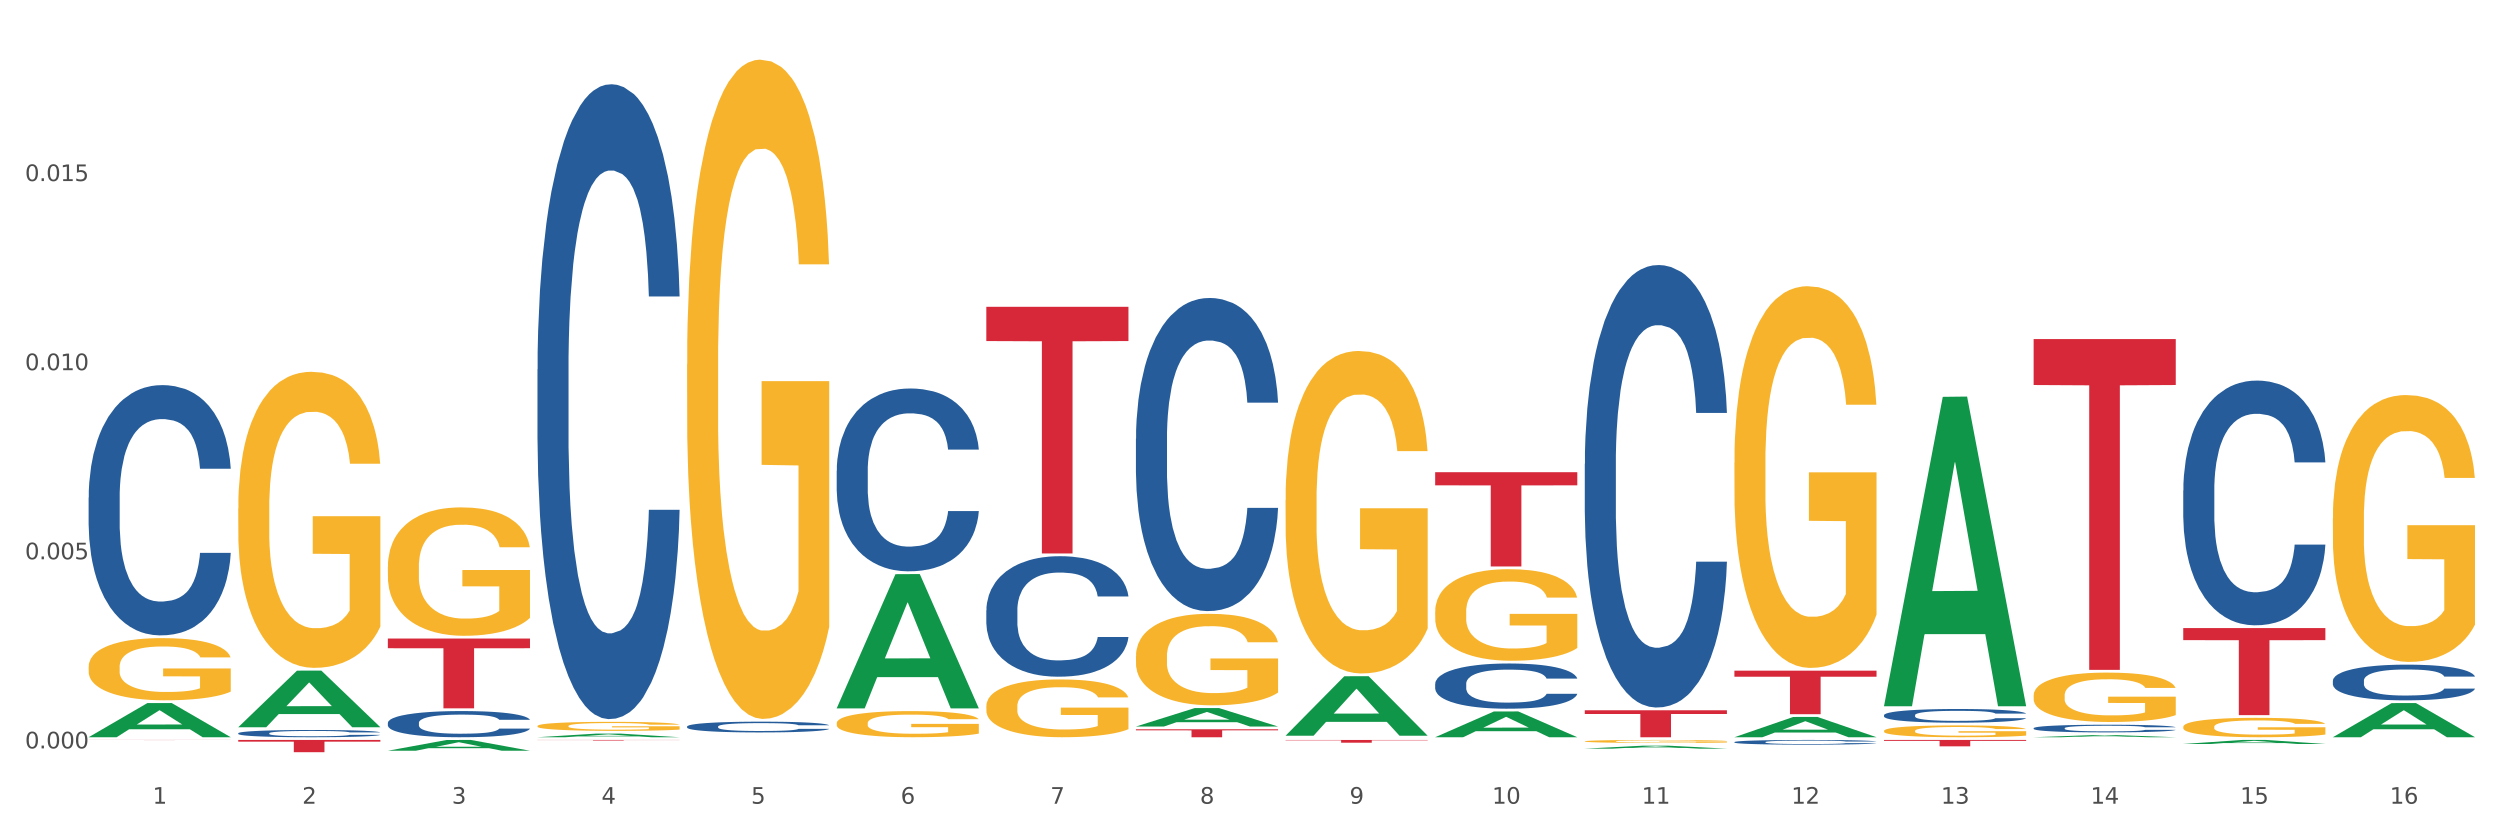 <?xml version="1.0" encoding="utf-8" standalone="no"?>
<!DOCTYPE svg PUBLIC "-//W3C//DTD SVG 1.1//EN"
  "http://www.w3.org/Graphics/SVG/1.1/DTD/svg11.dtd">
<svg xmlns:xlink="http://www.w3.org/1999/xlink" width="1080pt" height="360pt" viewBox="0 0 1080 360" xmlns="http://www.w3.org/2000/svg" version="1.1">
 <rect x="0" y="0" width="1080" height="360" fill="#333333" stroke="none"/>
 <defs>
  <style type="text/css">*{stroke-linejoin: round; stroke-linecap: butt}</style>
 </defs>
 <g id="figure_1">
  <g id="patch_1">
   <path d="M 0 360 
L 1080 360 
L 1080 0 
L 0 0 
z
" style="fill: #ffffff; stroke: #ffffff; stroke-linejoin: miter"/>
  </g>
  <g id="axes_1">
   <g id="matplotlib.axis_1">
    <g id="xtick_1">
     <g id="text_1">
      <!-- 1 -->
      <g style="fill: #4d4d4d" transform="translate(65.93 347.204) scale(0.096 -0.096)">
       <defs>
        <path id="DejaVuSans-31" d="M 794 531 
L 1825 531 
L 1825 4091 
L 703 3866 
L 703 4441 
L 1819 4666 
L 2450 4666 
L 2450 531 
L 3481 531 
L 3481 0 
L 794 0 
L 794 531 
z
" transform="scale(0.016)"/>
       </defs>
       <use xlink:href="#DejaVuSans-31"/>
      </g>
     </g>
    </g>
    <g id="xtick_2">
     <g id="text_2">
      <!-- 2 -->
      <g style="fill: #4d4d4d" transform="translate(130.565 347.204) scale(0.096 -0.096)">
       <defs>
        <path id="DejaVuSans-32" d="M 1228 531 
L 3431 531 
L 3431 0 
L 469 0 
L 469 531 
Q 828 903 1448 1529 
Q 2069 2156 2228 2338 
Q 2531 2678 2651 2914 
Q 2772 3150 2772 3378 
Q 2772 3750 2511 3984 
Q 2250 4219 1831 4219 
Q 1534 4219 1204 4116 
Q 875 4013 500 3803 
L 500 4441 
Q 881 4594 1212 4672 
Q 1544 4750 1819 4750 
Q 2544 4750 2975 4387 
Q 3406 4025 3406 3419 
Q 3406 3131 3298 2873 
Q 3191 2616 2906 2266 
Q 2828 2175 2409 1742 
Q 1991 1309 1228 531 
z
" transform="scale(0.016)"/>
       </defs>
       <use xlink:href="#DejaVuSans-32"/>
      </g>
     </g>
    </g>
    <g id="xtick_3">
     <g id="text_3">
      <!-- 3 -->
      <g style="fill: #4d4d4d" transform="translate(195.199 347.204) scale(0.096 -0.096)">
       <defs>
        <path id="DejaVuSans-33" d="M 2597 2516 
Q 3050 2419 3304 2112 
Q 3559 1806 3559 1356 
Q 3559 666 3084 287 
Q 2609 -91 1734 -91 
Q 1441 -91 1130 -33 
Q 819 25 488 141 
L 488 750 
Q 750 597 1062 519 
Q 1375 441 1716 441 
Q 2309 441 2620 675 
Q 2931 909 2931 1356 
Q 2931 1769 2642 2001 
Q 2353 2234 1838 2234 
L 1294 2234 
L 1294 2753 
L 1863 2753 
Q 2328 2753 2575 2939 
Q 2822 3125 2822 3475 
Q 2822 3834 2567 4026 
Q 2313 4219 1838 4219 
Q 1578 4219 1281 4162 
Q 984 4106 628 3988 
L 628 4550 
Q 988 4650 1302 4700 
Q 1616 4750 1894 4750 
Q 2613 4750 3031 4423 
Q 3450 4097 3450 3541 
Q 3450 3153 3228 2886 
Q 3006 2619 2597 2516 
z
" transform="scale(0.016)"/>
       </defs>
       <use xlink:href="#DejaVuSans-33"/>
      </g>
     </g>
    </g>
    <g id="xtick_4">
     <g id="text_4">
      <!-- 4 -->
      <g style="fill: #4d4d4d" transform="translate(259.833 347.204) scale(0.096 -0.096)">
       <defs>
        <path id="DejaVuSans-34" d="M 2419 4116 
L 825 1625 
L 2419 1625 
L 2419 4116 
z
M 2253 4666 
L 3047 4666 
L 3047 1625 
L 3713 1625 
L 3713 1100 
L 3047 1100 
L 3047 0 
L 2419 0 
L 2419 1100 
L 313 1100 
L 313 1709 
L 2253 4666 
z
" transform="scale(0.016)"/>
       </defs>
       <use xlink:href="#DejaVuSans-34"/>
      </g>
     </g>
    </g>
    <g id="xtick_5">
     <g id="text_5">
      <!-- 5 -->
      <g style="fill: #4d4d4d" transform="translate(324.467 347.204) scale(0.096 -0.096)">
       <defs>
        <path id="DejaVuSans-35" d="M 691 4666 
L 3169 4666 
L 3169 4134 
L 1269 4134 
L 1269 2991 
Q 1406 3038 1543 3061 
Q 1681 3084 1819 3084 
Q 2600 3084 3056 2656 
Q 3513 2228 3513 1497 
Q 3513 744 3044 326 
Q 2575 -91 1722 -91 
Q 1428 -91 1123 -41 
Q 819 9 494 109 
L 494 744 
Q 775 591 1075 516 
Q 1375 441 1709 441 
Q 2250 441 2565 725 
Q 2881 1009 2881 1497 
Q 2881 1984 2565 2268 
Q 2250 2553 1709 2553 
Q 1456 2553 1204 2497 
Q 953 2441 691 2322 
L 691 4666 
z
" transform="scale(0.016)"/>
       </defs>
       <use xlink:href="#DejaVuSans-35"/>
      </g>
     </g>
    </g>
    <g id="xtick_6">
     <g id="text_6">
      <!-- 6 -->
      <g style="fill: #4d4d4d" transform="translate(389.102 347.204) scale(0.096 -0.096)">
       <defs>
        <path id="DejaVuSans-36" d="M 2113 2584 
Q 1688 2584 1439 2293 
Q 1191 2003 1191 1497 
Q 1191 994 1439 701 
Q 1688 409 2113 409 
Q 2538 409 2786 701 
Q 3034 994 3034 1497 
Q 3034 2003 2786 2293 
Q 2538 2584 2113 2584 
z
M 3366 4563 
L 3366 3988 
Q 3128 4100 2886 4159 
Q 2644 4219 2406 4219 
Q 1781 4219 1451 3797 
Q 1122 3375 1075 2522 
Q 1259 2794 1537 2939 
Q 1816 3084 2150 3084 
Q 2853 3084 3261 2657 
Q 3669 2231 3669 1497 
Q 3669 778 3244 343 
Q 2819 -91 2113 -91 
Q 1303 -91 875 529 
Q 447 1150 447 2328 
Q 447 3434 972 4092 
Q 1497 4750 2381 4750 
Q 2619 4750 2861 4703 
Q 3103 4656 3366 4563 
z
" transform="scale(0.016)"/>
       </defs>
       <use xlink:href="#DejaVuSans-36"/>
      </g>
     </g>
    </g>
    <g id="xtick_7">
     <g id="text_7">
      <!-- 7 -->
      <g style="fill: #4d4d4d" transform="translate(453.736 347.204) scale(0.096 -0.096)">
       <defs>
        <path id="DejaVuSans-37" d="M 525 4666 
L 3525 4666 
L 3525 4397 
L 1831 0 
L 1172 0 
L 2766 4134 
L 525 4134 
L 525 4666 
z
" transform="scale(0.016)"/>
       </defs>
       <use xlink:href="#DejaVuSans-37"/>
      </g>
     </g>
    </g>
    <g id="xtick_8">
     <g id="text_8">
      <!-- 8 -->
      <g style="fill: #4d4d4d" transform="translate(518.37 347.204) scale(0.096 -0.096)">
       <defs>
        <path id="DejaVuSans-38" d="M 2034 2216 
Q 1584 2216 1326 1975 
Q 1069 1734 1069 1313 
Q 1069 891 1326 650 
Q 1584 409 2034 409 
Q 2484 409 2743 651 
Q 3003 894 3003 1313 
Q 3003 1734 2745 1975 
Q 2488 2216 2034 2216 
z
M 1403 2484 
Q 997 2584 770 2862 
Q 544 3141 544 3541 
Q 544 4100 942 4425 
Q 1341 4750 2034 4750 
Q 2731 4750 3128 4425 
Q 3525 4100 3525 3541 
Q 3525 3141 3298 2862 
Q 3072 2584 2669 2484 
Q 3125 2378 3379 2068 
Q 3634 1759 3634 1313 
Q 3634 634 3220 271 
Q 2806 -91 2034 -91 
Q 1263 -91 848 271 
Q 434 634 434 1313 
Q 434 1759 690 2068 
Q 947 2378 1403 2484 
z
M 1172 3481 
Q 1172 3119 1398 2916 
Q 1625 2713 2034 2713 
Q 2441 2713 2670 2916 
Q 2900 3119 2900 3481 
Q 2900 3844 2670 4047 
Q 2441 4250 2034 4250 
Q 1625 4250 1398 4047 
Q 1172 3844 1172 3481 
z
" transform="scale(0.016)"/>
       </defs>
       <use xlink:href="#DejaVuSans-38"/>
      </g>
     </g>
    </g>
    <g id="xtick_9">
     <g id="text_9">
      <!-- 9 -->
      <g style="fill: #4d4d4d" transform="translate(583.005 347.204) scale(0.096 -0.096)">
       <defs>
        <path id="DejaVuSans-39" d="M 703 97 
L 703 672 
Q 941 559 1184 500 
Q 1428 441 1663 441 
Q 2288 441 2617 861 
Q 2947 1281 2994 2138 
Q 2813 1869 2534 1725 
Q 2256 1581 1919 1581 
Q 1219 1581 811 2004 
Q 403 2428 403 3163 
Q 403 3881 828 4315 
Q 1253 4750 1959 4750 
Q 2769 4750 3195 4129 
Q 3622 3509 3622 2328 
Q 3622 1225 3098 567 
Q 2575 -91 1691 -91 
Q 1453 -91 1209 -44 
Q 966 3 703 97 
z
M 1959 2075 
Q 2384 2075 2632 2365 
Q 2881 2656 2881 3163 
Q 2881 3666 2632 3958 
Q 2384 4250 1959 4250 
Q 1534 4250 1286 3958 
Q 1038 3666 1038 3163 
Q 1038 2656 1286 2365 
Q 1534 2075 1959 2075 
z
" transform="scale(0.016)"/>
       </defs>
       <use xlink:href="#DejaVuSans-39"/>
      </g>
     </g>
    </g>
    <g id="xtick_10">
     <g id="text_10">
      <!-- 10 -->
      <g style="fill: #4d4d4d" transform="translate(644.585 347.204) scale(0.096 -0.096)">
       <defs>
        <path id="DejaVuSans-30" d="M 2034 4250 
Q 1547 4250 1301 3770 
Q 1056 3291 1056 2328 
Q 1056 1369 1301 889 
Q 1547 409 2034 409 
Q 2525 409 2770 889 
Q 3016 1369 3016 2328 
Q 3016 3291 2770 3770 
Q 2525 4250 2034 4250 
z
M 2034 4750 
Q 2819 4750 3233 4129 
Q 3647 3509 3647 2328 
Q 3647 1150 3233 529 
Q 2819 -91 2034 -91 
Q 1250 -91 836 529 
Q 422 1150 422 2328 
Q 422 3509 836 4129 
Q 1250 4750 2034 4750 
z
" transform="scale(0.016)"/>
       </defs>
       <use xlink:href="#DejaVuSans-31"/>
       <use xlink:href="#DejaVuSans-30" transform="translate(63.623 0)"/>
      </g>
     </g>
    </g>
    <g id="xtick_11">
     <g id="text_11">
      <!-- 11 -->
      <g style="fill: #4d4d4d" transform="translate(709.219 347.204) scale(0.096 -0.096)">
       <use xlink:href="#DejaVuSans-31"/>
       <use xlink:href="#DejaVuSans-31" transform="translate(63.623 0)"/>
      </g>
     </g>
    </g>
    <g id="xtick_12">
     <g id="text_12">
      <!-- 12 -->
      <g style="fill: #4d4d4d" transform="translate(773.854 347.204) scale(0.096 -0.096)">
       <use xlink:href="#DejaVuSans-31"/>
       <use xlink:href="#DejaVuSans-32" transform="translate(63.623 0)"/>
      </g>
     </g>
    </g>
    <g id="xtick_13">
     <g id="text_13">
      <!-- 13 -->
      <g style="fill: #4d4d4d" transform="translate(838.488 347.204) scale(0.096 -0.096)">
       <use xlink:href="#DejaVuSans-31"/>
       <use xlink:href="#DejaVuSans-33" transform="translate(63.623 0)"/>
      </g>
     </g>
    </g>
    <g id="xtick_14">
     <g id="text_14">
      <!-- 14 -->
      <g style="fill: #4d4d4d" transform="translate(903.122 347.204) scale(0.096 -0.096)">
       <use xlink:href="#DejaVuSans-31"/>
       <use xlink:href="#DejaVuSans-34" transform="translate(63.623 0)"/>
      </g>
     </g>
    </g>
    <g id="xtick_15">
     <g id="text_15">
      <!-- 15 -->
      <g style="fill: #4d4d4d" transform="translate(967.756 347.204) scale(0.096 -0.096)">
       <use xlink:href="#DejaVuSans-31"/>
       <use xlink:href="#DejaVuSans-35" transform="translate(63.623 0)"/>
      </g>
     </g>
    </g>
    <g id="xtick_16">
     <g id="text_16">
      <!-- 16 -->
      <g style="fill: #4d4d4d" transform="translate(1032.391 347.204) scale(0.096 -0.096)">
       <use xlink:href="#DejaVuSans-31"/>
       <use xlink:href="#DejaVuSans-36" transform="translate(63.623 0)"/>
      </g>
     </g>
    </g>
    <g id="xtick_17"/>
    <g id="xtick_18"/>
    <g id="xtick_19"/>
    <g id="xtick_20"/>
    <g id="xtick_21"/>
    <g id="xtick_22"/>
    <g id="xtick_23"/>
    <g id="xtick_24"/>
    <g id="xtick_25"/>
    <g id="xtick_26"/>
    <g id="xtick_27"/>
    <g id="xtick_28"/>
    <g id="xtick_29"/>
    <g id="xtick_30"/>
    <g id="xtick_31"/>
   </g>
   <g id="matplotlib.axis_2">
    <g id="ytick_1">
     <g id="text_17">
      <!-- 0.000 -->
      <g style="fill: #4d4d4d" transform="translate(10.8 323.31) scale(0.096 -0.096)">
       <defs>
        <path id="DejaVuSans-2e" d="M 684 794 
L 1344 794 
L 1344 0 
L 684 0 
L 684 794 
z
" transform="scale(0.016)"/>
       </defs>
       <use xlink:href="#DejaVuSans-30"/>
       <use xlink:href="#DejaVuSans-2e" transform="translate(63.623 0)"/>
       <use xlink:href="#DejaVuSans-30" transform="translate(95.41 0)"/>
       <use xlink:href="#DejaVuSans-30" transform="translate(159.033 0)"/>
       <use xlink:href="#DejaVuSans-30" transform="translate(222.656 0)"/>
      </g>
     </g>
    </g>
    <g id="ytick_2">
     <g id="text_18">
      <!-- 0.005 -->
      <g style="fill: #4d4d4d" transform="translate(10.8 241.614) scale(0.096 -0.096)">
       <use xlink:href="#DejaVuSans-30"/>
       <use xlink:href="#DejaVuSans-2e" transform="translate(63.623 0)"/>
       <use xlink:href="#DejaVuSans-30" transform="translate(95.41 0)"/>
       <use xlink:href="#DejaVuSans-30" transform="translate(159.033 0)"/>
       <use xlink:href="#DejaVuSans-35" transform="translate(222.656 0)"/>
      </g>
     </g>
    </g>
    <g id="ytick_3">
     <g id="text_19">
      <!-- 0.010 -->
      <g style="fill: #4d4d4d" transform="translate(10.8 159.919) scale(0.096 -0.096)">
       <use xlink:href="#DejaVuSans-30"/>
       <use xlink:href="#DejaVuSans-2e" transform="translate(63.623 0)"/>
       <use xlink:href="#DejaVuSans-30" transform="translate(95.41 0)"/>
       <use xlink:href="#DejaVuSans-31" transform="translate(159.033 0)"/>
       <use xlink:href="#DejaVuSans-30" transform="translate(222.656 0)"/>
      </g>
     </g>
    </g>
    <g id="ytick_4">
     <g id="text_20">
      <!-- 0.015 -->
      <g style="fill: #4d4d4d" transform="translate(10.8 78.223) scale(0.096 -0.096)">
       <use xlink:href="#DejaVuSans-30"/>
       <use xlink:href="#DejaVuSans-2e" transform="translate(63.623 0)"/>
       <use xlink:href="#DejaVuSans-30" transform="translate(95.41 0)"/>
       <use xlink:href="#DejaVuSans-31" transform="translate(159.033 0)"/>
       <use xlink:href="#DejaVuSans-35" transform="translate(222.656 0)"/>
      </g>
     </g>
    </g>
    <g id="ytick_5"/>
    <g id="ytick_6"/>
    <g id="ytick_7"/>
    <g id="ytick_8"/>
   </g>
   <g id="PolyCollection_1">
    <path d="M 38.283 318.46 
L 38.346 318.446 
L 63.667 303.724 
L 74.175 303.71 
L 99.686 318.488 
L 87.532 318.488 
L 82.024 315.046 
L 55.881 315.046 
L 55.691 315.102 
L 50.374 318.488 
L 38.283 318.488 
L 38.283 318.46 
L 59.173 312.993 
L 78.733 312.979 
L 69.048 306.86 
L 68.921 306.832 
L 68.794 306.874 
L 59.109 312.979 
L 59.173 312.993 
L 38.283 318.46 
z
" clip-path="url(#pf410d6d2e7)" style="fill: #109648"/>
    <path d="M 555.357 319.663 
L 616.76 319.663 
L 616.76 319.828 
L 592.606 319.829 
L 592.606 320.847 
L 579.365 320.847 
L 579.365 319.829 
L 555.357 319.828 
L 555.357 319.664 
L 555.357 319.663 
z
" clip-path="url(#pf410d6d2e7)" style="fill: #d62839"/>
    <path d="M 167.552 244.826 
L 167.624 244.775 
L 167.624 242.952 
L 167.769 241.381 
L 168.494 237.581 
L 169.581 234.44 
L 170.379 232.768 
L 171.176 231.4 
L 172.119 230.032 
L 173.279 228.614 
L 175.381 226.537 
L 176.686 225.473 
L 178.281 224.358 
L 181.18 222.737 
L 183.283 221.825 
L 185.458 221.065 
L 189.01 220.153 
L 191.33 219.748 
L 193.794 219.444 
L 196.767 219.241 
L 199.014 219.19 
L 203.944 219.342 
L 208.148 219.798 
L 210.178 220.153 
L 212.788 220.761 
L 214.165 221.166 
L 216.413 221.977 
L 218.732 223.041 
L 220.327 223.953 
L 222.72 225.675 
L 224.532 227.398 
L 226.199 229.526 
L 227.069 230.995 
L 227.722 232.363 
L 228.302 233.933 
L 228.882 236.416 
L 215.833 236.416 
L 215.325 234.643 
L 214.528 232.971 
L 213.368 231.35 
L 212.353 230.336 
L 210.613 229.07 
L 209.018 228.259 
L 207.351 227.651 
L 205.321 227.144 
L 203.726 226.891 
L 201.479 226.689 
L 197.057 226.739 
L 194.084 227.144 
L 192.055 227.651 
L 190.75 228.107 
L 189.59 228.614 
L 188.285 229.323 
L 186.763 230.387 
L 185.675 231.35 
L 184.588 232.566 
L 183.718 233.781 
L 182.92 235.2 
L 182.268 236.72 
L 181.76 238.291 
L 181.325 240.216 
L 180.963 243.408 
L 180.963 250.348 
L 181.108 251.919 
L 181.47 253.996 
L 181.905 255.567 
L 182.63 257.441 
L 183.283 258.708 
L 184.515 260.532 
L 185.893 262.052 
L 186.98 263.014 
L 188.067 263.825 
L 189.952 264.94 
L 192.055 265.852 
L 193.867 266.409 
L 196.332 266.915 
L 197.999 267.118 
L 199.449 267.219 
L 203.001 267.219 
L 205.539 267.067 
L 208.366 266.713 
L 210.541 266.257 
L 212.353 265.7 
L 214.383 264.788 
L 215.688 263.926 
L 215.688 253.338 
L 199.739 253.287 
L 199.739 246.245 
L 228.954 246.245 
L 228.954 266.915 
L 227.722 267.979 
L 226.344 268.942 
L 224.894 269.803 
L 222.72 270.867 
L 220.11 271.881 
L 217.79 272.59 
L 215.325 273.198 
L 212.425 273.755 
L 208.656 274.262 
L 206.336 274.464 
L 203.436 274.616 
L 200.029 274.667 
L 197.057 274.566 
L 194.157 274.312 
L 191.112 273.856 
L 188.14 273.198 
L 185.893 272.539 
L 183.645 271.729 
L 181.253 270.665 
L 179.368 269.651 
L 177.918 268.739 
L 176.323 267.574 
L 174.584 266.054 
L 173.279 264.686 
L 172.119 263.268 
L 170.886 261.444 
L 170.016 259.873 
L 169.146 257.897 
L 168.639 256.428 
L 168.059 254.148 
L 167.624 250.956 
L 167.552 244.826 
z
" clip-path="url(#pf410d6d2e7)" style="fill: #f7b32b"/>
    <path d="M 426.089 132.526 
L 487.491 132.526 
L 487.491 147.336 
L 463.338 147.437 
L 463.338 239.1 
L 450.097 239.1 
L 450.097 147.437 
L 426.089 147.336 
L 426.089 132.626 
L 426.089 132.526 
z
" clip-path="url(#pf410d6d2e7)" style="fill: #d62839"/>
    <path d="M 232.186 319.663 
L 293.588 319.663 
L 293.588 319.699 
L 269.435 319.7 
L 269.435 319.924 
L 256.194 319.924 
L 256.194 319.7 
L 232.186 319.699 
L 232.186 319.663 
L 232.186 319.663 
z
" clip-path="url(#pf410d6d2e7)" style="fill: #d62839"/>
    <path d="M 167.552 275.843 
L 228.954 275.843 
L 228.954 280.034 
L 204.801 280.062 
L 204.801 306.004 
L 191.56 306.004 
L 191.56 280.062 
L 167.552 280.034 
L 167.552 275.871 
L 167.552 275.843 
z
" clip-path="url(#pf410d6d2e7)" style="fill: #d62839"/>
    <path d="M 102.917 319.663 
L 164.32 319.663 
L 164.32 320.398 
L 140.166 320.403 
L 140.166 324.95 
L 126.925 324.95 
L 126.925 320.403 
L 102.917 320.398 
L 102.917 319.668 
L 102.917 319.663 
z
" clip-path="url(#pf410d6d2e7)" style="fill: #d62839"/>
    <path d="M 619.992 204.004 
L 681.394 204.004 
L 681.394 209.662 
L 657.241 209.7 
L 657.241 244.718 
L 644 244.718 
L 644 209.7 
L 619.992 209.662 
L 619.992 204.043 
L 619.992 204.004 
z
" clip-path="url(#pf410d6d2e7)" style="fill: #d62839"/>
    <path d="M 38.283 319.663 
L 99.686 319.663 
L 99.686 319.671 
L 75.532 319.671 
L 75.532 319.719 
L 62.291 319.719 
L 62.291 319.671 
L 38.283 319.671 
L 38.283 319.663 
L 38.283 319.663 
z
" clip-path="url(#pf410d6d2e7)" style="fill: #d62839"/>
    <path d="M 38.283 214.947 
L 38.356 214.848 
L 38.356 212.084 
L 38.573 208.331 
L 39.372 201.42 
L 40.388 196.186 
L 42.13 190.064 
L 43.073 187.497 
L 44.307 184.634 
L 46.847 179.993 
L 49.751 176.043 
L 51.783 173.871 
L 53.307 172.489 
L 56.718 170.02 
L 58.678 168.934 
L 60.71 168.045 
L 62.452 167.453 
L 65.355 166.762 
L 67.678 166.465 
L 70.363 166.367 
L 72.613 166.465 
L 75.589 166.86 
L 79.944 168.045 
L 81.613 168.736 
L 83.863 169.921 
L 86.186 171.501 
L 88.073 173.081 
L 90.25 175.352 
L 92.5 178.314 
L 94.678 182.066 
L 96.202 185.522 
L 97.436 189.176 
L 98.524 193.619 
L 99.323 198.457 
L 99.686 202.506 
L 86.403 202.506 
L 86.041 198.852 
L 85.315 194.903 
L 84.589 192.237 
L 83.791 190.064 
L 82.557 187.596 
L 81.468 186.016 
L 79.654 184.14 
L 77.984 182.955 
L 76.605 182.264 
L 74.936 181.671 
L 71.379 181.079 
L 68.839 181.079 
L 67.242 181.276 
L 65.283 181.77 
L 63.613 182.461 
L 61.654 183.646 
L 60.13 184.93 
L 58.605 186.608 
L 57.734 187.793 
L 56.428 189.966 
L 55.557 191.743 
L 54.396 194.804 
L 53.743 196.976 
L 52.581 202.605 
L 52.073 206.752 
L 51.855 209.615 
L 51.71 212.775 
L 51.71 228.178 
L 52.146 235.09 
L 52.509 238.052 
L 53.089 241.41 
L 54.178 245.754 
L 55.775 250 
L 57.444 253.061 
L 58.823 254.937 
L 60.13 256.32 
L 61.436 257.406 
L 63.033 258.393 
L 64.339 258.986 
L 66.299 259.578 
L 68.621 259.874 
L 70.436 259.874 
L 74.137 259.381 
L 75.807 258.887 
L 77.404 258.196 
L 79.145 257.109 
L 80.524 255.925 
L 81.323 255.036 
L 82.629 253.16 
L 83.645 251.185 
L 84.516 248.914 
L 85.097 246.939 
L 85.75 243.977 
L 86.258 240.62 
L 86.403 238.842 
L 99.686 238.842 
L 99.395 242.397 
L 98.887 245.853 
L 97.871 250.494 
L 97.073 253.16 
L 95.839 256.418 
L 94.532 259.183 
L 92.718 262.244 
L 91.049 264.515 
L 89.307 266.49 
L 87.42 268.267 
L 84.008 270.736 
L 82.774 271.427 
L 80.162 272.612 
L 78.129 273.303 
L 75.154 273.994 
L 72.105 274.389 
L 68.912 274.488 
L 66.081 274.29 
L 62.96 273.698 
L 61.001 273.106 
L 58.823 272.217 
L 56.283 270.834 
L 53.888 269.156 
L 51.638 267.181 
L 49.533 264.91 
L 47.573 262.343 
L 45.033 258.097 
L 43.146 253.95 
L 41.767 250.099 
L 40.823 246.84 
L 39.88 242.693 
L 39.372 239.83 
L 38.573 232.918 
L 38.283 226.5 
L 38.283 214.947 
z
" clip-path="url(#pf410d6d2e7)" style="fill: #255c99"/>
    <path d="M 102.917 316.759 
L 102.99 316.756 
L 102.99 316.676 
L 103.208 316.567 
L 104.006 316.367 
L 105.022 316.215 
L 106.764 316.037 
L 107.708 315.963 
L 108.941 315.879 
L 111.482 315.745 
L 114.385 315.63 
L 116.417 315.567 
L 117.941 315.527 
L 121.353 315.455 
L 123.312 315.424 
L 125.344 315.398 
L 127.086 315.381 
L 129.99 315.361 
L 132.312 315.352 
L 134.998 315.349 
L 137.248 315.352 
L 140.223 315.363 
L 144.578 315.398 
L 146.247 315.418 
L 148.497 315.452 
L 150.82 315.498 
L 152.707 315.544 
L 154.884 315.61 
L 157.134 315.696 
L 159.312 315.805 
L 160.836 315.905 
L 162.07 316.011 
L 163.159 316.14 
L 163.957 316.281 
L 164.32 316.398 
L 151.038 316.398 
L 150.675 316.292 
L 149.949 316.177 
L 149.223 316.1 
L 148.425 316.037 
L 147.191 315.965 
L 146.102 315.92 
L 144.288 315.865 
L 142.618 315.831 
L 141.239 315.811 
L 139.57 315.793 
L 136.014 315.776 
L 133.473 315.776 
L 131.877 315.782 
L 129.917 315.796 
L 128.248 315.816 
L 126.288 315.851 
L 124.764 315.888 
L 123.24 315.937 
L 122.369 315.971 
L 121.062 316.034 
L 120.191 316.086 
L 119.03 316.175 
L 118.377 316.238 
L 117.216 316.401 
L 116.707 316.521 
L 116.49 316.605 
L 116.345 316.696 
L 116.345 317.143 
L 116.78 317.344 
L 117.143 317.43 
L 117.724 317.527 
L 118.812 317.654 
L 120.409 317.777 
L 122.078 317.866 
L 123.457 317.92 
L 124.764 317.96 
L 126.07 317.992 
L 127.667 318.02 
L 128.973 318.038 
L 130.933 318.055 
L 133.256 318.063 
L 135.07 318.063 
L 138.772 318.049 
L 140.441 318.035 
L 142.038 318.015 
L 143.78 317.983 
L 145.159 317.949 
L 145.957 317.923 
L 147.264 317.869 
L 148.28 317.811 
L 149.151 317.745 
L 149.731 317.688 
L 150.385 317.602 
L 150.893 317.505 
L 151.038 317.453 
L 164.32 317.453 
L 164.03 317.556 
L 163.521 317.656 
L 162.505 317.791 
L 161.707 317.869 
L 160.473 317.963 
L 159.167 318.043 
L 157.352 318.132 
L 155.683 318.198 
L 153.941 318.255 
L 152.054 318.307 
L 148.643 318.379 
L 147.409 318.399 
L 144.796 318.433 
L 142.764 318.453 
L 139.788 318.473 
L 136.74 318.485 
L 133.546 318.488 
L 130.715 318.482 
L 127.594 318.465 
L 125.635 318.447 
L 123.457 318.422 
L 120.917 318.382 
L 118.522 318.333 
L 116.272 318.275 
L 114.167 318.21 
L 112.208 318.135 
L 109.667 318.012 
L 107.78 317.891 
L 106.401 317.78 
L 105.458 317.685 
L 104.514 317.565 
L 104.006 317.482 
L 103.208 317.281 
L 102.917 317.095 
L 102.917 316.759 
z
" clip-path="url(#pf410d6d2e7)" style="fill: #255c99"/>
    <path d="M 167.552 312.26 
L 167.624 312.25 
L 167.624 311.961 
L 167.842 311.569 
L 168.64 310.846 
L 169.656 310.298 
L 171.398 309.658 
L 172.342 309.39 
L 173.576 309.09 
L 176.116 308.605 
L 179.019 308.192 
L 181.051 307.965 
L 182.576 307.82 
L 185.987 307.562 
L 187.947 307.448 
L 189.979 307.355 
L 191.721 307.293 
L 194.624 307.221 
L 196.946 307.19 
L 199.632 307.18 
L 201.882 307.19 
L 204.858 307.231 
L 209.212 307.355 
L 210.882 307.428 
L 213.132 307.551 
L 215.454 307.717 
L 217.341 307.882 
L 219.519 308.119 
L 221.769 308.429 
L 223.946 308.822 
L 225.47 309.183 
L 226.704 309.565 
L 227.793 310.03 
L 228.591 310.536 
L 228.954 310.959 
L 215.672 310.959 
L 215.309 310.577 
L 214.583 310.164 
L 213.858 309.885 
L 213.059 309.658 
L 211.825 309.4 
L 210.737 309.235 
L 208.922 309.039 
L 207.253 308.915 
L 205.874 308.842 
L 204.204 308.78 
L 200.648 308.718 
L 198.108 308.718 
L 196.511 308.739 
L 194.551 308.791 
L 192.882 308.863 
L 190.922 308.987 
L 189.398 309.121 
L 187.874 309.297 
L 187.003 309.421 
L 185.697 309.648 
L 184.826 309.834 
L 183.664 310.154 
L 183.011 310.381 
L 181.85 310.97 
L 181.342 311.403 
L 181.124 311.703 
L 180.979 312.033 
L 180.979 313.644 
L 181.414 314.367 
L 181.777 314.677 
L 182.358 315.028 
L 183.447 315.482 
L 185.043 315.927 
L 186.713 316.247 
L 188.092 316.443 
L 189.398 316.587 
L 190.705 316.701 
L 192.301 316.804 
L 193.608 316.866 
L 195.567 316.928 
L 197.89 316.959 
L 199.704 316.959 
L 203.406 316.908 
L 205.075 316.856 
L 206.672 316.784 
L 208.414 316.67 
L 209.793 316.546 
L 210.591 316.453 
L 211.898 316.257 
L 212.914 316.05 
L 213.785 315.813 
L 214.366 315.606 
L 215.019 315.297 
L 215.527 314.945 
L 215.672 314.76 
L 228.954 314.76 
L 228.664 315.131 
L 228.156 315.493 
L 227.14 315.978 
L 226.341 316.257 
L 225.107 316.598 
L 223.801 316.887 
L 221.987 317.207 
L 220.317 317.445 
L 218.575 317.651 
L 216.688 317.837 
L 213.277 318.095 
L 212.043 318.167 
L 209.43 318.291 
L 207.398 318.364 
L 204.422 318.436 
L 201.374 318.477 
L 198.18 318.488 
L 195.35 318.467 
L 192.229 318.405 
L 190.269 318.343 
L 188.092 318.25 
L 185.551 318.105 
L 183.156 317.93 
L 180.906 317.723 
L 178.801 317.486 
L 176.842 317.217 
L 174.302 316.773 
L 172.414 316.34 
L 171.035 315.937 
L 170.092 315.596 
L 169.148 315.162 
L 168.64 314.863 
L 167.842 314.14 
L 167.552 313.469 
L 167.552 312.26 
z
" clip-path="url(#pf410d6d2e7)" style="fill: #255c99"/>
    <path d="M 232.186 159.627 
L 232.258 159.376 
L 232.258 152.363 
L 232.476 142.845 
L 233.275 125.312 
L 234.291 112.037 
L 236.033 96.507 
L 236.976 89.995 
L 238.21 82.731 
L 240.75 70.959 
L 243.654 60.94 
L 245.686 55.43 
L 247.21 51.923 
L 250.621 45.661 
L 252.581 42.906 
L 254.613 40.652 
L 256.355 39.149 
L 259.258 37.396 
L 261.581 36.644 
L 264.266 36.394 
L 266.516 36.644 
L 269.492 37.646 
L 273.847 40.652 
L 275.516 42.405 
L 277.766 45.411 
L 280.089 49.418 
L 281.976 53.426 
L 284.153 59.187 
L 286.403 66.701 
L 288.58 76.219 
L 290.105 84.986 
L 291.338 94.253 
L 292.427 105.524 
L 293.226 117.798 
L 293.588 128.067 
L 280.306 128.067 
L 279.943 118.8 
L 279.218 108.781 
L 278.492 102.018 
L 277.693 96.507 
L 276.46 90.246 
L 275.371 86.238 
L 273.556 81.479 
L 271.887 78.473 
L 270.508 76.72 
L 268.839 75.217 
L 265.282 73.714 
L 262.742 73.714 
L 261.145 74.215 
L 259.186 75.468 
L 257.516 77.221 
L 255.557 80.227 
L 254.032 83.483 
L 252.508 87.741 
L 251.637 90.747 
L 250.331 96.257 
L 249.46 100.765 
L 248.299 108.53 
L 247.645 114.041 
L 246.484 128.318 
L 245.976 138.837 
L 245.758 146.101 
L 245.613 154.116 
L 245.613 193.19 
L 246.049 210.723 
L 246.412 218.238 
L 246.992 226.754 
L 248.081 237.774 
L 249.678 248.545 
L 251.347 256.309 
L 252.726 261.068 
L 254.032 264.575 
L 255.339 267.33 
L 256.936 269.835 
L 258.242 271.338 
L 260.202 272.841 
L 262.524 273.592 
L 264.339 273.592 
L 268.04 272.34 
L 269.71 271.087 
L 271.306 269.334 
L 273.048 266.579 
L 274.427 263.573 
L 275.226 261.319 
L 276.532 256.56 
L 277.548 251.55 
L 278.419 245.79 
L 279 240.78 
L 279.653 233.266 
L 280.161 224.75 
L 280.306 220.241 
L 293.588 220.241 
L 293.298 229.258 
L 292.79 238.025 
L 291.774 249.797 
L 290.976 256.56 
L 289.742 264.826 
L 288.435 271.839 
L 286.621 279.604 
L 284.951 285.364 
L 283.21 290.374 
L 281.322 294.882 
L 277.911 301.144 
L 276.677 302.898 
L 274.064 305.903 
L 272.032 307.657 
L 269.056 309.41 
L 266.008 310.412 
L 262.815 310.662 
L 259.984 310.161 
L 256.863 308.658 
L 254.903 307.156 
L 252.726 304.901 
L 250.186 301.395 
L 247.791 297.137 
L 245.541 292.127 
L 243.436 286.366 
L 241.476 279.854 
L 238.936 269.084 
L 237.049 258.564 
L 235.67 248.795 
L 234.726 240.53 
L 233.783 230.01 
L 233.275 222.746 
L 232.476 205.213 
L 232.186 188.932 
L 232.186 159.627 
z
" clip-path="url(#pf410d6d2e7)" style="fill: #255c99"/>
    <path d="M 296.82 313.851 
L 296.893 313.847 
L 296.893 313.728 
L 297.11 313.566 
L 297.909 313.269 
L 298.925 313.044 
L 300.667 312.78 
L 301.61 312.67 
L 302.844 312.546 
L 305.385 312.347 
L 308.288 312.177 
L 310.32 312.083 
L 311.844 312.024 
L 315.255 311.917 
L 317.215 311.871 
L 319.247 311.832 
L 320.989 311.807 
L 323.892 311.777 
L 326.215 311.764 
L 328.9 311.76 
L 331.15 311.764 
L 334.126 311.781 
L 338.481 311.832 
L 340.15 311.862 
L 342.4 311.913 
L 344.723 311.981 
L 346.61 312.049 
L 348.787 312.147 
L 351.037 312.274 
L 353.215 312.436 
L 354.739 312.585 
L 355.973 312.742 
L 357.061 312.933 
L 357.86 313.141 
L 358.223 313.316 
L 344.941 313.316 
L 344.578 313.158 
L 343.852 312.988 
L 343.126 312.874 
L 342.328 312.78 
L 341.094 312.674 
L 340.005 312.606 
L 338.191 312.525 
L 336.521 312.474 
L 335.142 312.444 
L 333.473 312.419 
L 329.917 312.393 
L 327.376 312.393 
L 325.78 312.402 
L 323.82 312.423 
L 322.151 312.453 
L 320.191 312.504 
L 318.667 312.559 
L 317.143 312.631 
L 316.272 312.682 
L 314.965 312.776 
L 314.094 312.852 
L 312.933 312.984 
L 312.28 313.078 
L 311.118 313.32 
L 310.61 313.498 
L 310.393 313.622 
L 310.247 313.758 
L 310.247 314.421 
L 310.683 314.718 
L 311.046 314.846 
L 311.626 314.99 
L 312.715 315.177 
L 314.312 315.36 
L 315.981 315.492 
L 317.36 315.573 
L 318.667 315.632 
L 319.973 315.679 
L 321.57 315.721 
L 322.876 315.747 
L 324.836 315.772 
L 327.159 315.785 
L 328.973 315.785 
L 332.675 315.764 
L 334.344 315.743 
L 335.941 315.713 
L 337.683 315.666 
L 339.062 315.615 
L 339.86 315.577 
L 341.166 315.496 
L 342.183 315.411 
L 343.054 315.313 
L 343.634 315.228 
L 344.287 315.101 
L 344.795 314.956 
L 344.941 314.88 
L 358.223 314.88 
L 357.932 315.033 
L 357.424 315.182 
L 356.408 315.381 
L 355.61 315.496 
L 354.376 315.636 
L 353.07 315.755 
L 351.255 315.887 
L 349.586 315.985 
L 347.844 316.07 
L 345.957 316.146 
L 342.546 316.253 
L 341.312 316.282 
L 338.699 316.333 
L 336.667 316.363 
L 333.691 316.393 
L 330.642 316.41 
L 327.449 316.414 
L 324.618 316.406 
L 321.497 316.38 
L 319.538 316.355 
L 317.36 316.316 
L 314.82 316.257 
L 312.425 316.185 
L 310.175 316.1 
L 308.07 316.002 
L 306.11 315.891 
L 303.57 315.709 
L 301.683 315.53 
L 300.304 315.364 
L 299.36 315.224 
L 298.417 315.046 
L 297.909 314.922 
L 297.11 314.625 
L 296.82 314.349 
L 296.82 313.851 
z
" clip-path="url(#pf410d6d2e7)" style="fill: #255c99"/>
    <path d="M 361.454 203.317 
L 361.527 203.245 
L 361.527 201.225 
L 361.745 198.484 
L 362.543 193.435 
L 363.559 189.612 
L 365.301 185.139 
L 366.245 183.264 
L 367.479 181.172 
L 370.019 177.782 
L 372.922 174.896 
L 374.954 173.309 
L 376.479 172.299 
L 379.89 170.496 
L 381.849 169.703 
L 383.882 169.053 
L 385.624 168.621 
L 388.527 168.116 
L 390.849 167.899 
L 393.535 167.827 
L 395.785 167.899 
L 398.761 168.188 
L 403.115 169.053 
L 404.785 169.558 
L 407.035 170.424 
L 409.357 171.578 
L 411.244 172.732 
L 413.422 174.391 
L 415.672 176.555 
L 417.849 179.296 
L 419.373 181.821 
L 420.607 184.49 
L 421.696 187.736 
L 422.494 191.271 
L 422.857 194.228 
L 409.575 194.228 
L 409.212 191.559 
L 408.486 188.674 
L 407.76 186.726 
L 406.962 185.139 
L 405.728 183.336 
L 404.64 182.182 
L 402.825 180.811 
L 401.156 179.946 
L 399.777 179.441 
L 398.107 179.008 
L 394.551 178.575 
L 392.011 178.575 
L 390.414 178.719 
L 388.454 179.08 
L 386.785 179.585 
L 384.825 180.451 
L 383.301 181.388 
L 381.777 182.615 
L 380.906 183.48 
L 379.599 185.067 
L 378.728 186.366 
L 377.567 188.602 
L 376.914 190.189 
L 375.753 194.3 
L 375.245 197.33 
L 375.027 199.422 
L 374.882 201.73 
L 374.882 212.983 
L 375.317 218.032 
L 375.68 220.196 
L 376.261 222.649 
L 377.349 225.823 
L 378.946 228.925 
L 380.616 231.161 
L 381.995 232.531 
L 383.301 233.541 
L 384.607 234.335 
L 386.204 235.056 
L 387.511 235.489 
L 389.47 235.922 
L 391.793 236.138 
L 393.607 236.138 
L 397.309 235.777 
L 398.978 235.417 
L 400.575 234.912 
L 402.317 234.118 
L 403.696 233.253 
L 404.494 232.603 
L 405.801 231.233 
L 406.817 229.79 
L 407.688 228.131 
L 408.268 226.688 
L 408.922 224.524 
L 409.43 222.072 
L 409.575 220.773 
L 422.857 220.773 
L 422.567 223.37 
L 422.059 225.895 
L 421.043 229.285 
L 420.244 231.233 
L 419.01 233.613 
L 417.704 235.633 
L 415.889 237.869 
L 414.22 239.528 
L 412.478 240.971 
L 410.591 242.269 
L 407.18 244.073 
L 405.946 244.578 
L 403.333 245.443 
L 401.301 245.948 
L 398.325 246.453 
L 395.277 246.742 
L 392.083 246.814 
L 389.253 246.67 
L 386.132 246.237 
L 384.172 245.804 
L 381.995 245.155 
L 379.454 244.145 
L 377.059 242.919 
L 374.809 241.476 
L 372.704 239.817 
L 370.745 237.941 
L 368.204 234.84 
L 366.317 231.81 
L 364.938 228.997 
L 363.995 226.616 
L 363.051 223.587 
L 362.543 221.495 
L 361.745 216.445 
L 361.454 211.757 
L 361.454 203.317 
z
" clip-path="url(#pf410d6d2e7)" style="fill: #255c99"/>
    <path d="M 38.283 288.08 
L 38.355 288.056 
L 38.355 287.173 
L 38.5 286.412 
L 39.225 284.571 
L 40.313 283.05 
L 41.11 282.24 
L 41.908 281.578 
L 42.85 280.915 
L 44.01 280.228 
L 46.112 279.222 
L 47.417 278.706 
L 49.012 278.167 
L 51.912 277.381 
L 54.014 276.94 
L 56.189 276.571 
L 59.741 276.13 
L 62.061 275.933 
L 64.526 275.786 
L 67.498 275.688 
L 69.745 275.663 
L 74.675 275.737 
L 78.88 275.958 
L 80.91 276.13 
L 83.519 276.424 
L 84.897 276.621 
L 87.144 277.013 
L 89.464 277.528 
L 91.059 277.97 
L 93.451 278.805 
L 95.263 279.639 
L 96.931 280.67 
L 97.801 281.381 
L 98.453 282.044 
L 99.033 282.804 
L 99.613 284.007 
L 86.564 284.007 
L 86.057 283.148 
L 85.259 282.338 
L 84.099 281.553 
L 83.084 281.062 
L 81.345 280.449 
L 79.75 280.056 
L 78.082 279.762 
L 76.052 279.516 
L 74.458 279.393 
L 72.21 279.295 
L 67.788 279.32 
L 64.816 279.516 
L 62.786 279.762 
L 61.481 279.982 
L 60.321 280.228 
L 59.016 280.571 
L 57.494 281.087 
L 56.407 281.553 
L 55.319 282.142 
L 54.449 282.731 
L 53.652 283.418 
L 52.999 284.154 
L 52.492 284.915 
L 52.057 285.847 
L 51.694 287.393 
L 51.694 290.755 
L 51.839 291.516 
L 52.202 292.522 
L 52.637 293.283 
L 53.362 294.191 
L 54.014 294.804 
L 55.247 295.688 
L 56.624 296.424 
L 57.711 296.89 
L 58.799 297.283 
L 60.684 297.823 
L 62.786 298.264 
L 64.598 298.534 
L 67.063 298.78 
L 68.731 298.878 
L 70.18 298.927 
L 73.733 298.927 
L 76.27 298.853 
L 79.097 298.682 
L 81.272 298.461 
L 83.084 298.191 
L 85.114 297.749 
L 86.419 297.332 
L 86.419 292.203 
L 70.47 292.179 
L 70.47 288.768 
L 99.686 288.768 
L 99.686 298.78 
L 98.453 299.295 
L 97.076 299.761 
L 95.626 300.178 
L 93.451 300.694 
L 90.841 301.185 
L 88.521 301.528 
L 86.057 301.823 
L 83.157 302.093 
L 79.387 302.338 
L 77.067 302.436 
L 74.168 302.51 
L 70.76 302.534 
L 67.788 302.485 
L 64.888 302.362 
L 61.844 302.142 
L 58.871 301.823 
L 56.624 301.504 
L 54.377 301.111 
L 51.984 300.596 
L 50.1 300.105 
L 48.65 299.663 
L 47.055 299.099 
L 45.315 298.363 
L 44.01 297.7 
L 42.85 297.013 
L 41.618 296.129 
L 40.748 295.369 
L 39.878 294.412 
L 39.37 293.7 
L 38.79 292.596 
L 38.355 291.05 
L 38.283 288.08 
z
" clip-path="url(#pf410d6d2e7)" style="fill: #f7b32b"/>
    <path d="M 684.626 306.829 
L 746.029 306.829 
L 746.029 308.449 
L 721.875 308.46 
L 721.875 318.488 
L 708.634 318.488 
L 708.634 308.46 
L 684.626 308.449 
L 684.626 306.84 
L 684.626 306.829 
z
" clip-path="url(#pf410d6d2e7)" style="fill: #d62839"/>
    <path d="M 749.26 289.718 
L 810.663 289.718 
L 810.663 292.335 
L 786.509 292.352 
L 786.509 308.546 
L 773.268 308.546 
L 773.268 292.352 
L 749.26 292.335 
L 749.26 289.736 
L 749.26 289.718 
z
" clip-path="url(#pf410d6d2e7)" style="fill: #d62839"/>
    <path d="M 813.895 319.663 
L 875.297 319.663 
L 875.297 320.044 
L 851.143 320.047 
L 851.143 322.403 
L 837.903 322.403 
L 837.903 320.047 
L 813.895 320.044 
L 813.895 319.666 
L 813.895 319.663 
z
" clip-path="url(#pf410d6d2e7)" style="fill: #d62839"/>
    <path d="M 232.186 313.639 
L 232.258 313.635 
L 232.258 313.507 
L 232.403 313.397 
L 233.128 313.13 
L 234.216 312.909 
L 235.013 312.792 
L 235.811 312.695 
L 236.753 312.599 
L 237.913 312.5 
L 240.015 312.354 
L 241.32 312.279 
L 242.915 312.201 
L 245.815 312.087 
L 247.917 312.023 
L 250.092 311.97 
L 253.644 311.905 
L 255.964 311.877 
L 258.429 311.856 
L 261.401 311.841 
L 263.648 311.838 
L 268.578 311.849 
L 272.783 311.881 
L 274.812 311.905 
L 277.422 311.948 
L 278.8 311.977 
L 281.047 312.034 
L 283.367 312.108 
L 284.962 312.172 
L 287.354 312.293 
L 289.166 312.414 
L 290.834 312.564 
L 291.704 312.667 
L 292.356 312.763 
L 292.936 312.873 
L 293.516 313.048 
L 280.467 313.048 
L 279.96 312.923 
L 279.162 312.806 
L 278.002 312.692 
L 276.987 312.621 
L 275.247 312.532 
L 273.653 312.475 
L 271.985 312.432 
L 269.955 312.397 
L 268.36 312.379 
L 266.113 312.365 
L 261.691 312.368 
L 258.719 312.397 
L 256.689 312.432 
L 255.384 312.464 
L 254.224 312.5 
L 252.919 312.55 
L 251.397 312.624 
L 250.309 312.692 
L 249.222 312.777 
L 248.352 312.863 
L 247.555 312.962 
L 246.902 313.069 
L 246.395 313.179 
L 245.96 313.315 
L 245.597 313.539 
L 245.597 314.026 
L 245.742 314.137 
L 246.105 314.283 
L 246.54 314.393 
L 247.265 314.525 
L 247.917 314.614 
L 249.15 314.742 
L 250.527 314.848 
L 251.614 314.916 
L 252.702 314.973 
L 254.587 315.051 
L 256.689 315.115 
L 258.501 315.154 
L 260.966 315.19 
L 262.633 315.204 
L 264.083 315.211 
L 267.636 315.211 
L 270.173 315.201 
L 273 315.176 
L 275.175 315.144 
L 276.987 315.105 
L 279.017 315.041 
L 280.322 314.98 
L 280.322 314.236 
L 264.373 314.233 
L 264.373 313.738 
L 293.588 313.738 
L 293.588 315.19 
L 292.356 315.265 
L 290.979 315.332 
L 289.529 315.393 
L 287.354 315.468 
L 284.744 315.539 
L 282.424 315.589 
L 279.96 315.631 
L 277.06 315.67 
L 273.29 315.706 
L 270.97 315.72 
L 268.071 315.731 
L 264.663 315.735 
L 261.691 315.727 
L 258.791 315.71 
L 255.746 315.678 
L 252.774 315.631 
L 250.527 315.585 
L 248.28 315.528 
L 245.887 315.453 
L 244.002 315.382 
L 242.553 315.318 
L 240.958 315.236 
L 239.218 315.13 
L 237.913 315.033 
L 236.753 314.934 
L 235.521 314.806 
L 234.651 314.695 
L 233.781 314.557 
L 233.273 314.453 
L 232.693 314.293 
L 232.258 314.069 
L 232.186 313.639 
z
" clip-path="url(#pf410d6d2e7)" style="fill: #f7b32b"/>
    <path d="M 296.82 157.377 
L 296.893 157.117 
L 296.893 147.753 
L 297.038 139.69 
L 297.763 120.181 
L 298.85 104.054 
L 299.647 95.47 
L 300.445 88.447 
L 301.387 81.424 
L 302.547 74.141 
L 304.65 63.476 
L 305.954 58.014 
L 307.549 52.291 
L 310.449 43.967 
L 312.551 39.285 
L 314.726 35.384 
L 318.278 30.702 
L 320.598 28.621 
L 323.063 27.06 
L 326.035 26.02 
L 328.283 25.759 
L 333.212 26.54 
L 337.417 28.881 
L 339.447 30.702 
L 342.057 33.823 
L 343.434 35.904 
L 345.681 40.066 
L 348.001 45.528 
L 349.596 50.21 
L 351.988 59.054 
L 353.801 67.898 
L 355.468 78.823 
L 356.338 86.366 
L 356.99 93.389 
L 357.57 101.453 
L 358.15 114.198 
L 345.101 114.198 
L 344.594 105.094 
L 343.796 96.511 
L 342.637 88.187 
L 341.622 82.985 
L 339.882 76.482 
L 338.287 72.32 
L 336.619 69.199 
L 334.59 66.597 
L 332.995 65.297 
L 330.747 64.256 
L 326.325 64.517 
L 323.353 66.597 
L 321.323 69.199 
L 320.018 71.54 
L 318.858 74.141 
L 317.554 77.782 
L 316.031 83.245 
L 314.944 88.187 
L 313.856 94.43 
L 312.986 100.672 
L 312.189 107.956 
L 311.536 115.759 
L 311.029 123.823 
L 310.594 133.707 
L 310.232 150.094 
L 310.232 185.73 
L 310.377 193.793 
L 310.739 204.458 
L 311.174 212.522 
L 311.899 222.146 
L 312.551 228.649 
L 313.784 238.013 
L 315.161 245.816 
L 316.249 250.758 
L 317.336 254.92 
L 319.221 260.643 
L 321.323 265.325 
L 323.136 268.186 
L 325.6 270.787 
L 327.268 271.828 
L 328.718 272.348 
L 332.27 272.348 
L 334.807 271.567 
L 337.634 269.747 
L 339.809 267.406 
L 341.622 264.544 
L 343.651 259.862 
L 344.956 255.44 
L 344.956 201.076 
L 329.008 200.816 
L 329.008 164.661 
L 358.223 164.661 
L 358.223 270.787 
L 356.99 276.25 
L 355.613 281.192 
L 354.163 285.614 
L 351.988 291.076 
L 349.378 296.278 
L 347.059 299.92 
L 344.594 303.041 
L 341.694 305.903 
L 337.924 308.504 
L 335.605 309.544 
L 332.705 310.324 
L 329.298 310.585 
L 326.325 310.064 
L 323.426 308.764 
L 320.381 306.423 
L 317.409 303.041 
L 315.161 299.66 
L 312.914 295.498 
L 310.522 290.036 
L 308.637 284.833 
L 307.187 280.151 
L 305.592 274.169 
L 303.852 266.365 
L 302.547 259.342 
L 301.387 252.059 
L 300.155 242.695 
L 299.285 234.631 
L 298.415 224.487 
L 297.908 216.943 
L 297.328 205.238 
L 296.893 188.851 
L 296.82 157.377 
z
" clip-path="url(#pf410d6d2e7)" style="fill: #f7b32b"/>
    <path d="M 361.454 312.415 
L 361.527 312.404 
L 361.527 312.033 
L 361.672 311.714 
L 362.397 310.94 
L 363.484 310.301 
L 364.282 309.961 
L 365.079 309.682 
L 366.022 309.404 
L 367.182 309.115 
L 369.284 308.693 
L 370.589 308.476 
L 372.184 308.249 
L 375.083 307.919 
L 377.186 307.734 
L 379.361 307.579 
L 382.913 307.394 
L 385.233 307.311 
L 387.697 307.249 
L 390.67 307.208 
L 392.917 307.198 
L 397.847 307.229 
L 402.051 307.321 
L 404.081 307.394 
L 406.691 307.517 
L 408.068 307.6 
L 410.316 307.765 
L 412.635 307.981 
L 414.23 308.167 
L 416.623 308.517 
L 418.435 308.868 
L 420.102 309.301 
L 420.972 309.6 
L 421.625 309.878 
L 422.205 310.198 
L 422.785 310.703 
L 409.736 310.703 
L 409.228 310.342 
L 408.431 310.002 
L 407.271 309.672 
L 406.256 309.466 
L 404.516 309.208 
L 402.921 309.043 
L 401.254 308.919 
L 399.224 308.816 
L 397.629 308.765 
L 395.382 308.724 
L 390.96 308.734 
L 387.987 308.816 
L 385.958 308.919 
L 384.653 309.012 
L 383.493 309.115 
L 382.188 309.26 
L 380.665 309.476 
L 379.578 309.672 
L 378.491 309.92 
L 377.621 310.167 
L 376.823 310.456 
L 376.171 310.765 
L 375.663 311.085 
L 375.228 311.476 
L 374.866 312.126 
L 374.866 313.539 
L 375.011 313.858 
L 375.373 314.281 
L 375.808 314.601 
L 376.533 314.982 
L 377.186 315.24 
L 378.418 315.611 
L 379.796 315.92 
L 380.883 316.116 
L 381.97 316.281 
L 383.855 316.508 
L 385.958 316.694 
L 387.77 316.807 
L 390.235 316.91 
L 391.902 316.951 
L 393.352 316.972 
L 396.904 316.972 
L 399.441 316.941 
L 402.269 316.869 
L 404.444 316.776 
L 406.256 316.663 
L 408.286 316.477 
L 409.591 316.302 
L 409.591 314.147 
L 393.642 314.137 
L 393.642 312.703 
L 422.857 312.703 
L 422.857 316.91 
L 421.625 317.127 
L 420.247 317.323 
L 418.797 317.498 
L 416.623 317.714 
L 414.013 317.921 
L 411.693 318.065 
L 409.228 318.189 
L 406.328 318.302 
L 402.559 318.405 
L 400.239 318.446 
L 397.339 318.477 
L 393.932 318.488 
L 390.96 318.467 
L 388.06 318.415 
L 385.015 318.323 
L 382.043 318.189 
L 379.796 318.055 
L 377.548 317.89 
L 375.156 317.673 
L 373.271 317.467 
L 371.821 317.281 
L 370.226 317.044 
L 368.486 316.735 
L 367.182 316.456 
L 366.022 316.168 
L 364.789 315.797 
L 363.919 315.477 
L 363.049 315.075 
L 362.542 314.776 
L 361.962 314.312 
L 361.527 313.662 
L 361.454 312.415 
z
" clip-path="url(#pf410d6d2e7)" style="fill: #f7b32b"/>
    <path d="M 426.089 305.054 
L 426.161 305.031 
L 426.161 304.21 
L 426.306 303.503 
L 427.031 301.792 
L 428.119 300.378 
L 428.916 299.625 
L 429.713 299.01 
L 430.656 298.394 
L 431.816 297.755 
L 433.918 296.82 
L 435.223 296.341 
L 436.818 295.839 
L 439.718 295.109 
L 441.82 294.699 
L 443.995 294.357 
L 447.547 293.946 
L 449.867 293.764 
L 452.332 293.627 
L 455.304 293.536 
L 457.551 293.513 
L 462.481 293.581 
L 466.686 293.786 
L 468.715 293.946 
L 471.325 294.22 
L 472.703 294.402 
L 474.95 294.767 
L 477.27 295.246 
L 478.865 295.657 
L 481.257 296.432 
L 483.069 297.208 
L 484.737 298.166 
L 485.606 298.827 
L 486.259 299.443 
L 486.839 300.15 
L 487.419 301.268 
L 474.37 301.268 
L 473.862 300.469 
L 473.065 299.717 
L 471.905 298.987 
L 470.89 298.531 
L 469.15 297.96 
L 467.555 297.595 
L 465.888 297.322 
L 463.858 297.094 
L 462.263 296.98 
L 460.016 296.888 
L 455.594 296.911 
L 452.622 297.094 
L 450.592 297.322 
L 449.287 297.527 
L 448.127 297.755 
L 446.822 298.074 
L 445.3 298.553 
L 444.212 298.987 
L 443.125 299.534 
L 442.255 300.081 
L 441.458 300.72 
L 440.805 301.404 
L 440.298 302.111 
L 439.863 302.978 
L 439.5 304.415 
L 439.5 307.54 
L 439.645 308.247 
L 440.008 309.182 
L 440.443 309.889 
L 441.168 310.733 
L 441.82 311.303 
L 443.052 312.124 
L 444.43 312.808 
L 445.517 313.242 
L 446.605 313.607 
L 448.489 314.108 
L 450.592 314.519 
L 452.404 314.77 
L 454.869 314.998 
L 456.536 315.089 
L 457.986 315.135 
L 461.538 315.135 
L 464.076 315.066 
L 466.903 314.907 
L 469.078 314.701 
L 470.89 314.451 
L 472.92 314.04 
L 474.225 313.652 
L 474.225 308.885 
L 458.276 308.863 
L 458.276 305.692 
L 487.491 305.692 
L 487.491 314.998 
L 486.259 315.477 
L 484.882 315.91 
L 483.432 316.298 
L 481.257 316.777 
L 478.647 317.233 
L 476.327 317.552 
L 473.862 317.826 
L 470.963 318.077 
L 467.193 318.305 
L 464.873 318.396 
L 461.973 318.465 
L 458.566 318.488 
L 455.594 318.442 
L 452.694 318.328 
L 449.649 318.123 
L 446.677 317.826 
L 444.43 317.53 
L 442.182 317.165 
L 439.79 316.686 
L 437.905 316.23 
L 436.455 315.819 
L 434.861 315.294 
L 433.121 314.61 
L 431.816 313.994 
L 430.656 313.356 
L 429.424 312.535 
L 428.554 311.828 
L 427.684 310.938 
L 427.176 310.277 
L 426.596 309.25 
L 426.161 307.813 
L 426.089 305.054 
z
" clip-path="url(#pf410d6d2e7)" style="fill: #f7b32b"/>
    <path d="M 490.723 283.441 
L 490.796 283.405 
L 490.796 282.105 
L 490.941 280.986 
L 491.665 278.278 
L 492.753 276.039 
L 493.55 274.848 
L 494.348 273.873 
L 495.29 272.898 
L 496.45 271.887 
L 498.552 270.407 
L 499.857 269.649 
L 501.452 268.854 
L 504.352 267.699 
L 506.454 267.049 
L 508.629 266.507 
L 512.181 265.858 
L 514.501 265.569 
L 516.966 265.352 
L 519.938 265.208 
L 522.186 265.172 
L 527.115 265.28 
L 531.32 265.605 
L 533.35 265.858 
L 535.959 266.291 
L 537.337 266.58 
L 539.584 267.157 
L 541.904 267.916 
L 543.499 268.565 
L 545.891 269.793 
L 547.703 271.021 
L 549.371 272.537 
L 550.241 273.584 
L 550.893 274.559 
L 551.473 275.678 
L 552.053 277.447 
L 539.004 277.447 
L 538.497 276.184 
L 537.699 274.992 
L 536.539 273.837 
L 535.524 273.115 
L 533.785 272.212 
L 532.19 271.634 
L 530.522 271.201 
L 528.493 270.84 
L 526.898 270.66 
L 524.65 270.515 
L 520.228 270.551 
L 517.256 270.84 
L 515.226 271.201 
L 513.921 271.526 
L 512.761 271.887 
L 511.456 272.393 
L 509.934 273.151 
L 508.847 273.837 
L 507.759 274.703 
L 506.889 275.57 
L 506.092 276.581 
L 505.439 277.664 
L 504.932 278.783 
L 504.497 280.155 
L 504.134 282.43 
L 504.134 287.376 
L 504.279 288.496 
L 504.642 289.976 
L 505.077 291.095 
L 505.802 292.431 
L 506.454 293.334 
L 507.687 294.633 
L 509.064 295.717 
L 510.152 296.403 
L 511.239 296.98 
L 513.124 297.775 
L 515.226 298.424 
L 517.038 298.822 
L 519.503 299.183 
L 521.171 299.327 
L 522.621 299.399 
L 526.173 299.399 
L 528.71 299.291 
L 531.537 299.038 
L 533.712 298.713 
L 535.524 298.316 
L 537.554 297.666 
L 538.859 297.052 
L 538.859 289.506 
L 522.91 289.47 
L 522.91 284.452 
L 552.126 284.452 
L 552.126 299.183 
L 550.893 299.941 
L 549.516 300.627 
L 548.066 301.241 
L 545.891 301.999 
L 543.281 302.721 
L 540.962 303.226 
L 538.497 303.66 
L 535.597 304.057 
L 531.827 304.418 
L 529.507 304.562 
L 526.608 304.671 
L 523.2 304.707 
L 520.228 304.635 
L 517.328 304.454 
L 514.284 304.129 
L 511.311 303.66 
L 509.064 303.19 
L 506.817 302.613 
L 504.424 301.854 
L 502.54 301.132 
L 501.09 300.482 
L 499.495 299.652 
L 497.755 298.569 
L 496.45 297.594 
L 495.29 296.583 
L 494.058 295.283 
L 493.188 294.164 
L 492.318 292.756 
L 491.81 291.709 
L 491.231 290.084 
L 490.796 287.81 
L 490.723 283.441 
z
" clip-path="url(#pf410d6d2e7)" style="fill: #f7b32b"/>
    <path d="M 555.357 215.999 
L 555.43 215.872 
L 555.43 211.291 
L 555.575 207.347 
L 556.3 197.805 
L 557.387 189.916 
L 558.185 185.718 
L 558.982 182.282 
L 559.924 178.847 
L 561.084 175.285 
L 563.187 170.068 
L 564.492 167.396 
L 566.086 164.597 
L 568.986 160.526 
L 571.089 158.235 
L 573.263 156.327 
L 576.816 154.037 
L 579.135 153.019 
L 581.6 152.255 
L 584.573 151.747 
L 586.82 151.619 
L 591.749 152.001 
L 595.954 153.146 
L 597.984 154.037 
L 600.594 155.564 
L 601.971 156.581 
L 604.218 158.617 
L 606.538 161.289 
L 608.133 163.579 
L 610.525 167.905 
L 612.338 172.231 
L 614.005 177.575 
L 614.875 181.265 
L 615.528 184.7 
L 616.107 188.644 
L 616.687 194.878 
L 603.638 194.878 
L 603.131 190.425 
L 602.334 186.227 
L 601.174 182.155 
L 600.159 179.611 
L 598.419 176.43 
L 596.824 174.394 
L 595.157 172.867 
L 593.127 171.595 
L 591.532 170.959 
L 589.285 170.45 
L 584.862 170.577 
L 581.89 171.595 
L 579.86 172.867 
L 578.555 174.012 
L 577.396 175.285 
L 576.091 177.066 
L 574.568 179.738 
L 573.481 182.155 
L 572.393 185.209 
L 571.524 188.262 
L 570.726 191.825 
L 570.074 195.642 
L 569.566 199.586 
L 569.131 204.421 
L 568.769 212.437 
L 568.769 229.867 
L 568.914 233.812 
L 569.276 239.028 
L 569.711 242.972 
L 570.436 247.68 
L 571.089 250.861 
L 572.321 255.441 
L 573.698 259.258 
L 574.786 261.676 
L 575.873 263.711 
L 577.758 266.51 
L 579.86 268.801 
L 581.673 270.2 
L 584.138 271.473 
L 585.805 271.981 
L 587.255 272.236 
L 590.807 272.236 
L 593.344 271.854 
L 596.172 270.964 
L 598.346 269.819 
L 600.159 268.419 
L 602.189 266.129 
L 603.494 263.966 
L 603.494 237.374 
L 587.545 237.247 
L 587.545 219.562 
L 616.76 219.562 
L 616.76 271.473 
L 615.528 274.144 
L 614.15 276.562 
L 612.7 278.725 
L 610.525 281.397 
L 607.916 283.941 
L 605.596 285.723 
L 603.131 287.249 
L 600.231 288.649 
L 596.462 289.921 
L 594.142 290.43 
L 591.242 290.812 
L 587.835 290.939 
L 584.862 290.685 
L 581.963 290.049 
L 578.918 288.903 
L 575.946 287.249 
L 573.698 285.595 
L 571.451 283.56 
L 569.059 280.888 
L 567.174 278.343 
L 565.724 276.053 
L 564.129 273.127 
L 562.389 269.31 
L 561.084 265.874 
L 559.924 262.312 
L 558.692 257.731 
L 557.822 253.787 
L 556.952 248.825 
L 556.445 245.135 
L 555.865 239.41 
L 555.43 231.394 
L 555.357 215.999 
z
" clip-path="url(#pf410d6d2e7)" style="fill: #f7b32b"/>
    <path d="M 619.992 264.173 
L 620.064 264.137 
L 620.064 262.837 
L 620.209 261.717 
L 620.934 259.007 
L 622.021 256.768 
L 622.819 255.575 
L 623.616 254.6 
L 624.559 253.625 
L 625.719 252.613 
L 627.821 251.132 
L 629.126 250.373 
L 630.721 249.578 
L 633.621 248.422 
L 635.723 247.772 
L 637.898 247.23 
L 641.45 246.58 
L 643.77 246.291 
L 646.235 246.074 
L 649.207 245.93 
L 651.454 245.894 
L 656.384 246.002 
L 660.588 246.327 
L 662.618 246.58 
L 665.228 247.014 
L 666.605 247.303 
L 668.853 247.881 
L 671.173 248.639 
L 672.767 249.289 
L 675.16 250.518 
L 676.972 251.746 
L 678.639 253.263 
L 679.509 254.311 
L 680.162 255.286 
L 680.742 256.406 
L 681.322 258.176 
L 668.273 258.176 
L 667.765 256.912 
L 666.968 255.72 
L 665.808 254.564 
L 664.793 253.841 
L 663.053 252.938 
L 661.458 252.36 
L 659.791 251.927 
L 657.761 251.565 
L 656.166 251.385 
L 653.919 251.24 
L 649.497 251.276 
L 646.525 251.565 
L 644.495 251.927 
L 643.19 252.252 
L 642.03 252.613 
L 640.725 253.119 
L 639.203 253.877 
L 638.115 254.564 
L 637.028 255.431 
L 636.158 256.298 
L 635.36 257.309 
L 634.708 258.393 
L 634.201 259.513 
L 633.766 260.886 
L 633.403 263.162 
L 633.403 268.111 
L 633.548 269.231 
L 633.911 270.712 
L 634.346 271.832 
L 635.07 273.169 
L 635.723 274.072 
L 636.955 275.372 
L 638.333 276.456 
L 639.42 277.143 
L 640.508 277.721 
L 642.392 278.515 
L 644.495 279.166 
L 646.307 279.563 
L 648.772 279.924 
L 650.439 280.069 
L 651.889 280.141 
L 655.441 280.141 
L 657.979 280.033 
L 660.806 279.78 
L 662.981 279.455 
L 664.793 279.057 
L 666.823 278.407 
L 668.128 277.793 
L 668.128 270.243 
L 652.179 270.206 
L 652.179 265.185 
L 681.394 265.185 
L 681.394 279.924 
L 680.162 280.683 
L 678.784 281.369 
L 677.335 281.984 
L 675.16 282.742 
L 672.55 283.465 
L 670.23 283.971 
L 667.765 284.404 
L 664.866 284.801 
L 661.096 285.163 
L 658.776 285.307 
L 655.876 285.416 
L 652.469 285.452 
L 649.497 285.379 
L 646.597 285.199 
L 643.552 284.874 
L 640.58 284.404 
L 638.333 283.934 
L 636.085 283.356 
L 633.693 282.598 
L 631.808 281.875 
L 630.358 281.225 
L 628.763 280.394 
L 627.024 279.31 
L 625.719 278.335 
L 624.559 277.323 
L 623.326 276.023 
L 622.456 274.903 
L 621.587 273.494 
L 621.079 272.446 
L 620.499 270.821 
L 620.064 268.545 
L 619.992 264.173 
z
" clip-path="url(#pf410d6d2e7)" style="fill: #f7b32b"/>
    <path d="M 684.626 320.254 
L 684.698 320.253 
L 684.698 320.211 
L 684.843 320.174 
L 685.568 320.087 
L 686.656 320.015 
L 687.453 319.976 
L 688.251 319.945 
L 689.193 319.913 
L 690.353 319.88 
L 692.455 319.832 
L 693.76 319.808 
L 695.355 319.782 
L 698.255 319.745 
L 700.357 319.724 
L 702.532 319.706 
L 706.084 319.685 
L 708.404 319.676 
L 710.869 319.669 
L 713.841 319.664 
L 716.088 319.663 
L 721.018 319.667 
L 725.223 319.677 
L 727.253 319.685 
L 729.862 319.699 
L 731.24 319.709 
L 733.487 319.727 
L 735.807 319.752 
L 737.402 319.773 
L 739.794 319.813 
L 741.606 319.852 
L 743.274 319.901 
L 744.144 319.935 
L 744.796 319.967 
L 745.376 320.003 
L 745.956 320.06 
L 732.907 320.06 
L 732.4 320.019 
L 731.602 319.981 
L 730.442 319.943 
L 729.427 319.92 
L 727.687 319.891 
L 726.093 319.872 
L 724.425 319.858 
L 722.395 319.846 
L 720.801 319.841 
L 718.553 319.836 
L 714.131 319.837 
L 711.159 319.846 
L 709.129 319.858 
L 707.824 319.869 
L 706.664 319.88 
L 705.359 319.897 
L 703.837 319.921 
L 702.749 319.943 
L 701.662 319.971 
L 700.792 319.999 
L 699.995 320.032 
L 699.342 320.067 
L 698.835 320.103 
L 698.4 320.148 
L 698.037 320.221 
L 698.037 320.381 
L 698.182 320.417 
L 698.545 320.465 
L 698.98 320.501 
L 699.705 320.545 
L 700.357 320.574 
L 701.59 320.616 
L 702.967 320.651 
L 704.054 320.673 
L 705.142 320.692 
L 707.027 320.717 
L 709.129 320.738 
L 710.941 320.751 
L 713.406 320.763 
L 715.074 320.767 
L 716.523 320.77 
L 720.076 320.77 
L 722.613 320.766 
L 725.44 320.758 
L 727.615 320.748 
L 729.427 320.735 
L 731.457 320.714 
L 732.762 320.694 
L 732.762 320.45 
L 716.813 320.449 
L 716.813 320.287 
L 746.029 320.287 
L 746.029 320.763 
L 744.796 320.787 
L 743.419 320.809 
L 741.969 320.829 
L 739.794 320.854 
L 737.184 320.877 
L 734.864 320.894 
L 732.4 320.908 
L 729.5 320.92 
L 725.73 320.932 
L 723.41 320.937 
L 720.511 320.94 
L 717.103 320.941 
L 714.131 320.939 
L 711.231 320.933 
L 708.187 320.923 
L 705.214 320.908 
L 702.967 320.892 
L 700.72 320.874 
L 698.327 320.849 
L 696.442 320.826 
L 694.993 320.805 
L 693.398 320.778 
L 691.658 320.743 
L 690.353 320.711 
L 689.193 320.679 
L 687.961 320.637 
L 687.091 320.601 
L 686.221 320.555 
L 685.713 320.521 
L 685.133 320.469 
L 684.698 320.395 
L 684.626 320.254 
z
" clip-path="url(#pf410d6d2e7)" style="fill: #f7b32b"/>
    <path d="M 749.26 199.838 
L 749.333 199.687 
L 749.333 194.266 
L 749.478 189.597 
L 750.203 178.302 
L 751.29 168.965 
L 752.088 163.995 
L 752.885 159.929 
L 753.827 155.862 
L 754.987 151.646 
L 757.09 145.471 
L 758.395 142.308 
L 759.989 138.995 
L 762.889 134.176 
L 764.991 131.465 
L 767.166 129.206 
L 770.719 126.495 
L 773.038 125.29 
L 775.503 124.387 
L 778.475 123.784 
L 780.723 123.634 
L 785.652 124.085 
L 789.857 125.441 
L 791.887 126.495 
L 794.497 128.302 
L 795.874 129.507 
L 798.121 131.917 
L 800.441 135.079 
L 802.036 137.79 
L 804.428 142.911 
L 806.241 148.031 
L 807.908 154.356 
L 808.778 158.724 
L 809.43 162.79 
L 810.01 167.459 
L 810.59 174.838 
L 797.541 174.838 
L 797.034 169.567 
L 796.236 164.597 
L 795.077 159.778 
L 794.062 156.766 
L 792.322 153.001 
L 790.727 150.591 
L 789.06 148.784 
L 787.03 147.278 
L 785.435 146.525 
L 783.188 145.923 
L 778.765 146.073 
L 775.793 147.278 
L 773.763 148.784 
L 772.458 150.14 
L 771.298 151.646 
L 769.994 153.754 
L 768.471 156.917 
L 767.384 159.778 
L 766.296 163.393 
L 765.426 167.007 
L 764.629 171.224 
L 763.977 175.742 
L 763.469 180.41 
L 763.034 186.133 
L 762.672 195.621 
L 762.672 216.254 
L 762.817 220.922 
L 763.179 227.097 
L 763.614 231.766 
L 764.339 237.338 
L 764.991 241.103 
L 766.224 246.525 
L 767.601 251.043 
L 768.689 253.904 
L 769.776 256.314 
L 771.661 259.627 
L 773.763 262.338 
L 775.576 263.994 
L 778.04 265.5 
L 779.708 266.103 
L 781.158 266.404 
L 784.71 266.404 
L 787.247 265.952 
L 790.074 264.898 
L 792.249 263.543 
L 794.062 261.886 
L 796.091 259.175 
L 797.396 256.615 
L 797.396 225.139 
L 781.448 224.989 
L 781.448 204.055 
L 810.663 204.055 
L 810.663 265.5 
L 809.43 268.663 
L 808.053 271.524 
L 806.603 274.085 
L 804.428 277.247 
L 801.819 280.259 
L 799.499 282.368 
L 797.034 284.175 
L 794.134 285.832 
L 790.364 287.338 
L 788.045 287.94 
L 785.145 288.392 
L 781.738 288.542 
L 778.765 288.241 
L 775.866 287.488 
L 772.821 286.133 
L 769.849 284.175 
L 767.601 282.217 
L 765.354 279.808 
L 762.962 276.645 
L 761.077 273.633 
L 759.627 270.922 
L 758.032 267.458 
L 756.292 262.94 
L 754.987 258.874 
L 753.827 254.657 
L 752.595 249.235 
L 751.725 244.567 
L 750.855 238.693 
L 750.348 234.326 
L 749.768 227.549 
L 749.333 218.061 
L 749.26 199.838 
z
" clip-path="url(#pf410d6d2e7)" style="fill: #f7b32b"/>
    <path d="M 813.895 315.739 
L 813.967 315.734 
L 813.967 315.566 
L 814.112 315.422 
L 814.837 315.072 
L 815.924 314.783 
L 816.722 314.629 
L 817.519 314.503 
L 818.462 314.377 
L 819.622 314.246 
L 821.724 314.055 
L 823.029 313.957 
L 824.624 313.854 
L 827.523 313.705 
L 829.626 313.621 
L 831.801 313.551 
L 835.353 313.467 
L 837.673 313.429 
L 840.137 313.401 
L 843.11 313.383 
L 845.357 313.378 
L 850.287 313.392 
L 854.491 313.434 
L 856.521 313.467 
L 859.131 313.523 
L 860.508 313.56 
L 862.756 313.635 
L 865.075 313.733 
L 866.67 313.817 
L 869.063 313.975 
L 870.875 314.134 
L 872.542 314.33 
L 873.412 314.465 
L 874.065 314.591 
L 874.645 314.736 
L 875.225 314.965 
L 862.176 314.965 
L 861.668 314.801 
L 860.871 314.647 
L 859.711 314.498 
L 858.696 314.405 
L 856.956 314.288 
L 855.361 314.213 
L 853.694 314.157 
L 851.664 314.111 
L 850.069 314.087 
L 847.822 314.069 
L 843.4 314.073 
L 840.427 314.111 
L 838.398 314.157 
L 837.093 314.199 
L 835.933 314.246 
L 834.628 314.311 
L 833.105 314.409 
L 832.018 314.498 
L 830.931 314.61 
L 830.061 314.722 
L 829.263 314.853 
L 828.611 314.993 
L 828.103 315.137 
L 827.668 315.315 
L 827.306 315.608 
L 827.306 316.248 
L 827.451 316.392 
L 827.813 316.584 
L 828.248 316.728 
L 828.973 316.901 
L 829.626 317.018 
L 830.858 317.186 
L 832.236 317.326 
L 833.323 317.414 
L 834.41 317.489 
L 836.295 317.592 
L 838.398 317.676 
L 840.21 317.727 
L 842.675 317.774 
L 844.342 317.792 
L 845.792 317.802 
L 849.344 317.802 
L 851.881 317.788 
L 854.709 317.755 
L 856.884 317.713 
L 858.696 317.662 
L 860.726 317.578 
L 862.031 317.498 
L 862.031 316.523 
L 846.082 316.518 
L 846.082 315.87 
L 875.297 315.87 
L 875.297 317.774 
L 874.065 317.872 
L 872.687 317.96 
L 871.237 318.04 
L 869.063 318.138 
L 866.453 318.231 
L 864.133 318.296 
L 861.668 318.352 
L 858.768 318.404 
L 854.999 318.45 
L 852.679 318.469 
L 849.779 318.483 
L 846.372 318.488 
L 843.4 318.478 
L 840.5 318.455 
L 837.455 318.413 
L 834.483 318.352 
L 832.236 318.292 
L 829.988 318.217 
L 827.596 318.119 
L 825.711 318.026 
L 824.261 317.942 
L 822.666 317.834 
L 820.926 317.694 
L 819.622 317.568 
L 818.462 317.438 
L 817.229 317.27 
L 816.359 317.125 
L 815.489 316.943 
L 814.982 316.808 
L 814.402 316.598 
L 813.967 316.304 
L 813.895 315.739 
z
" clip-path="url(#pf410d6d2e7)" style="fill: #f7b32b"/>
    <path d="M 878.529 300.424 
L 878.601 300.405 
L 878.601 299.703 
L 878.746 299.099 
L 879.471 297.638 
L 880.559 296.429 
L 881.356 295.786 
L 882.154 295.26 
L 883.096 294.734 
L 884.256 294.189 
L 886.358 293.39 
L 887.663 292.981 
L 889.258 292.552 
L 892.158 291.928 
L 894.26 291.578 
L 896.435 291.285 
L 899.987 290.935 
L 902.307 290.779 
L 904.772 290.662 
L 907.744 290.584 
L 909.991 290.564 
L 914.921 290.623 
L 919.126 290.798 
L 921.155 290.935 
L 923.765 291.168 
L 925.143 291.324 
L 927.39 291.636 
L 929.71 292.045 
L 931.305 292.396 
L 933.697 293.058 
L 935.509 293.721 
L 937.177 294.539 
L 938.047 295.104 
L 938.699 295.631 
L 939.279 296.235 
L 939.859 297.189 
L 926.81 297.189 
L 926.303 296.507 
L 925.505 295.864 
L 924.345 295.241 
L 923.33 294.851 
L 921.59 294.364 
L 919.996 294.052 
L 918.328 293.818 
L 916.298 293.624 
L 914.703 293.526 
L 912.456 293.448 
L 908.034 293.468 
L 905.062 293.624 
L 903.032 293.818 
L 901.727 293.994 
L 900.567 294.189 
L 899.262 294.461 
L 897.74 294.871 
L 896.652 295.241 
L 895.565 295.708 
L 894.695 296.176 
L 893.898 296.722 
L 893.245 297.306 
L 892.738 297.91 
L 892.303 298.651 
L 891.94 299.878 
L 891.94 302.548 
L 892.085 303.152 
L 892.448 303.951 
L 892.883 304.555 
L 893.608 305.276 
L 894.26 305.763 
L 895.492 306.465 
L 896.87 307.049 
L 897.957 307.419 
L 899.045 307.731 
L 900.93 308.16 
L 903.032 308.511 
L 904.844 308.725 
L 907.309 308.92 
L 908.976 308.998 
L 910.426 309.037 
L 913.978 309.037 
L 916.516 308.978 
L 919.343 308.842 
L 921.518 308.666 
L 923.33 308.452 
L 925.36 308.101 
L 926.665 307.77 
L 926.665 303.698 
L 910.716 303.678 
L 910.716 300.97 
L 939.931 300.97 
L 939.931 308.92 
L 938.699 309.329 
L 937.322 309.699 
L 935.872 310.03 
L 933.697 310.44 
L 931.087 310.829 
L 928.767 311.102 
L 926.303 311.336 
L 923.403 311.55 
L 919.633 311.745 
L 917.313 311.823 
L 914.413 311.882 
L 911.006 311.901 
L 908.034 311.862 
L 905.134 311.765 
L 902.089 311.589 
L 899.117 311.336 
L 896.87 311.083 
L 894.623 310.771 
L 892.23 310.362 
L 890.345 309.972 
L 888.895 309.621 
L 887.301 309.173 
L 885.561 308.588 
L 884.256 308.062 
L 883.096 307.517 
L 881.864 306.815 
L 880.994 306.211 
L 880.124 305.451 
L 879.616 304.886 
L 879.036 304.009 
L 878.601 302.782 
L 878.529 300.424 
z
" clip-path="url(#pf410d6d2e7)" style="fill: #f7b32b"/>
    <path d="M 943.163 313.977 
L 943.236 313.97 
L 943.236 313.694 
L 943.381 313.456 
L 944.106 312.882 
L 945.193 312.407 
L 945.99 312.155 
L 946.788 311.948 
L 947.73 311.741 
L 948.89 311.527 
L 950.992 311.213 
L 952.297 311.052 
L 953.892 310.883 
L 956.792 310.638 
L 958.894 310.501 
L 961.069 310.386 
L 964.621 310.248 
L 966.941 310.187 
L 969.406 310.141 
L 972.378 310.11 
L 974.626 310.102 
L 979.555 310.125 
L 983.76 310.194 
L 985.79 310.248 
L 988.4 310.34 
L 989.777 310.401 
L 992.024 310.524 
L 994.344 310.684 
L 995.939 310.822 
L 998.331 311.083 
L 1000.144 311.343 
L 1001.811 311.665 
L 1002.681 311.887 
L 1003.333 312.093 
L 1003.913 312.331 
L 1004.493 312.706 
L 991.444 312.706 
L 990.937 312.438 
L 990.139 312.185 
L 988.979 311.94 
L 987.965 311.787 
L 986.225 311.596 
L 984.63 311.473 
L 982.962 311.381 
L 980.933 311.305 
L 979.338 311.266 
L 977.09 311.236 
L 972.668 311.243 
L 969.696 311.305 
L 967.666 311.381 
L 966.361 311.45 
L 965.201 311.527 
L 963.896 311.634 
L 962.374 311.795 
L 961.287 311.94 
L 960.199 312.124 
L 959.329 312.308 
L 958.532 312.522 
L 957.879 312.752 
L 957.372 312.989 
L 956.937 313.28 
L 956.575 313.763 
L 956.575 314.812 
L 956.72 315.049 
L 957.082 315.363 
L 957.517 315.601 
L 958.242 315.884 
L 958.894 316.075 
L 960.127 316.351 
L 961.504 316.581 
L 962.592 316.726 
L 963.679 316.849 
L 965.564 317.017 
L 967.666 317.155 
L 969.479 317.239 
L 971.943 317.316 
L 973.611 317.347 
L 975.061 317.362 
L 978.613 317.362 
L 981.15 317.339 
L 983.977 317.285 
L 986.152 317.216 
L 987.965 317.132 
L 989.994 316.994 
L 991.299 316.864 
L 991.299 315.264 
L 975.351 315.256 
L 975.351 314.192 
L 1004.566 314.192 
L 1004.566 317.316 
L 1003.333 317.477 
L 1001.956 317.622 
L 1000.506 317.752 
L 998.331 317.913 
L 995.721 318.066 
L 993.402 318.174 
L 990.937 318.266 
L 988.037 318.35 
L 984.267 318.426 
L 981.948 318.457 
L 979.048 318.48 
L 975.641 318.488 
L 972.668 318.472 
L 969.768 318.434 
L 966.724 318.365 
L 963.751 318.266 
L 961.504 318.166 
L 959.257 318.043 
L 956.865 317.883 
L 954.98 317.729 
L 953.53 317.592 
L 951.935 317.416 
L 950.195 317.186 
L 948.89 316.979 
L 947.73 316.765 
L 946.498 316.489 
L 945.628 316.252 
L 944.758 315.953 
L 944.251 315.731 
L 943.671 315.386 
L 943.236 314.904 
L 943.163 313.977 
z
" clip-path="url(#pf410d6d2e7)" style="fill: #f7b32b"/>
    <path d="M 1007.797 223.934 
L 1007.87 223.829 
L 1007.87 220.038 
L 1008.015 216.774 
L 1008.74 208.878 
L 1009.827 202.35 
L 1010.625 198.875 
L 1011.422 196.032 
L 1012.365 193.189 
L 1013.524 190.241 
L 1015.627 185.924 
L 1016.932 183.713 
L 1018.527 181.397 
L 1021.426 178.028 
L 1023.529 176.132 
L 1025.703 174.553 
L 1029.256 172.658 
L 1031.576 171.815 
L 1034.04 171.184 
L 1037.013 170.762 
L 1039.26 170.657 
L 1044.19 170.973 
L 1048.394 171.921 
L 1050.424 172.658 
L 1053.034 173.921 
L 1054.411 174.764 
L 1056.659 176.448 
L 1058.978 178.659 
L 1060.573 180.555 
L 1062.966 184.134 
L 1064.778 187.714 
L 1066.445 192.136 
L 1067.315 195.19 
L 1067.968 198.033 
L 1068.548 201.297 
L 1069.128 206.456 
L 1056.079 206.456 
L 1055.571 202.771 
L 1054.774 199.296 
L 1053.614 195.927 
L 1052.599 193.821 
L 1050.859 191.189 
L 1049.264 189.504 
L 1047.597 188.241 
L 1045.567 187.188 
L 1043.972 186.661 
L 1041.725 186.24 
L 1037.303 186.346 
L 1034.33 187.188 
L 1032.3 188.241 
L 1030.996 189.188 
L 1029.836 190.241 
L 1028.531 191.715 
L 1027.008 193.926 
L 1025.921 195.927 
L 1024.834 198.454 
L 1023.964 200.981 
L 1023.166 203.929 
L 1022.514 207.088 
L 1022.006 210.352 
L 1021.571 214.353 
L 1021.209 220.986 
L 1021.209 235.411 
L 1021.354 238.675 
L 1021.716 242.992 
L 1022.151 246.256 
L 1022.876 250.152 
L 1023.529 252.784 
L 1024.761 256.574 
L 1026.138 259.733 
L 1027.226 261.734 
L 1028.313 263.418 
L 1030.198 265.735 
L 1032.3 267.63 
L 1034.113 268.788 
L 1036.578 269.841 
L 1038.245 270.262 
L 1039.695 270.473 
L 1043.247 270.473 
L 1045.784 270.157 
L 1048.612 269.42 
L 1050.786 268.472 
L 1052.599 267.314 
L 1054.629 265.419 
L 1055.934 263.629 
L 1055.934 241.623 
L 1039.985 241.518 
L 1039.985 226.882 
L 1069.2 226.882 
L 1069.2 269.841 
L 1067.968 272.052 
L 1066.59 274.053 
L 1065.14 275.843 
L 1062.966 278.054 
L 1060.356 280.159 
L 1058.036 281.634 
L 1055.571 282.897 
L 1052.671 284.055 
L 1048.902 285.108 
L 1046.582 285.529 
L 1043.682 285.845 
L 1040.275 285.95 
L 1037.303 285.74 
L 1034.403 285.213 
L 1031.358 284.266 
L 1028.386 282.897 
L 1026.138 281.528 
L 1023.891 279.844 
L 1021.499 277.632 
L 1019.614 275.527 
L 1018.164 273.631 
L 1016.569 271.21 
L 1014.829 268.051 
L 1013.524 265.208 
L 1012.365 262.26 
L 1011.132 258.47 
L 1010.262 255.206 
L 1009.392 251.099 
L 1008.885 248.046 
L 1008.305 243.308 
L 1007.87 236.674 
L 1007.797 223.934 
z
" clip-path="url(#pf410d6d2e7)" style="fill: #f7b32b"/>
    <path d="M 943.163 271.311 
L 1004.566 271.311 
L 1004.566 276.538 
L 980.412 276.574 
L 980.412 308.927 
L 967.171 308.927 
L 967.171 276.574 
L 943.163 276.538 
L 943.163 271.346 
L 943.163 271.311 
z
" clip-path="url(#pf410d6d2e7)" style="fill: #d62839"/>
    <path d="M 878.529 146.466 
L 939.931 146.466 
L 939.931 166.327 
L 915.778 166.461 
L 915.778 289.389 
L 902.537 289.389 
L 902.537 166.461 
L 878.529 166.327 
L 878.529 146.6 
L 878.529 146.466 
z
" clip-path="url(#pf410d6d2e7)" style="fill: #d62839"/>
    <path d="M 426.089 263.668 
L 426.161 263.62 
L 426.161 262.289 
L 426.379 260.482 
L 427.177 257.154 
L 428.194 254.634 
L 429.936 251.686 
L 430.879 250.45 
L 432.113 249.071 
L 434.653 246.837 
L 437.556 244.935 
L 439.589 243.889 
L 441.113 243.223 
L 444.524 242.035 
L 446.484 241.512 
L 448.516 241.084 
L 450.258 240.798 
L 453.161 240.466 
L 455.484 240.323 
L 458.169 240.276 
L 460.419 240.323 
L 463.395 240.513 
L 467.75 241.084 
L 469.419 241.417 
L 471.669 241.987 
L 473.991 242.748 
L 475.879 243.509 
L 478.056 244.602 
L 480.306 246.028 
L 482.483 247.835 
L 484.008 249.499 
L 485.241 251.258 
L 486.33 253.398 
L 487.128 255.728 
L 487.491 257.677 
L 474.209 257.677 
L 473.846 255.918 
L 473.121 254.016 
L 472.395 252.732 
L 471.596 251.686 
L 470.362 250.498 
L 469.274 249.737 
L 467.459 248.834 
L 465.79 248.263 
L 464.411 247.93 
L 462.742 247.645 
L 459.185 247.36 
L 456.645 247.36 
L 455.048 247.455 
L 453.088 247.693 
L 451.419 248.025 
L 449.459 248.596 
L 447.935 249.214 
L 446.411 250.022 
L 445.54 250.593 
L 444.234 251.639 
L 443.363 252.495 
L 442.202 253.968 
L 441.548 255.014 
L 440.387 257.724 
L 439.879 259.721 
L 439.661 261.1 
L 439.516 262.622 
L 439.516 270.039 
L 439.952 273.367 
L 440.314 274.793 
L 440.895 276.41 
L 441.984 278.502 
L 443.581 280.546 
L 445.25 282.02 
L 446.629 282.923 
L 447.935 283.589 
L 449.242 284.112 
L 450.839 284.587 
L 452.145 284.873 
L 454.105 285.158 
L 456.427 285.301 
L 458.242 285.301 
L 461.943 285.063 
L 463.613 284.825 
L 465.209 284.492 
L 466.951 283.969 
L 468.33 283.399 
L 469.129 282.971 
L 470.435 282.067 
L 471.451 281.117 
L 472.322 280.023 
L 472.903 279.072 
L 473.556 277.646 
L 474.064 276.029 
L 474.209 275.173 
L 487.491 275.173 
L 487.201 276.885 
L 486.693 278.549 
L 485.677 280.784 
L 484.878 282.067 
L 483.645 283.636 
L 482.338 284.968 
L 480.524 286.442 
L 478.854 287.535 
L 477.112 288.486 
L 475.225 289.342 
L 471.814 290.53 
L 470.58 290.863 
L 467.967 291.434 
L 465.935 291.767 
L 462.959 292.099 
L 459.911 292.29 
L 456.717 292.337 
L 453.887 292.242 
L 450.766 291.957 
L 448.806 291.672 
L 446.629 291.244 
L 444.089 290.578 
L 441.693 289.77 
L 439.443 288.819 
L 437.339 287.725 
L 435.379 286.489 
L 432.839 284.445 
L 430.952 282.448 
L 429.573 280.594 
L 428.629 279.025 
L 427.686 277.028 
L 427.177 275.649 
L 426.379 272.321 
L 426.089 269.23 
L 426.089 263.668 
z
" clip-path="url(#pf410d6d2e7)" style="fill: #255c99"/>
    <path d="M 490.723 189.504 
L 490.796 189.381 
L 490.796 185.922 
L 491.013 181.227 
L 491.812 172.58 
L 492.828 166.032 
L 494.57 158.373 
L 495.513 155.161 
L 496.747 151.579 
L 499.287 145.773 
L 502.191 140.831 
L 504.223 138.113 
L 505.747 136.384 
L 509.158 133.296 
L 511.118 131.937 
L 513.15 130.825 
L 514.892 130.084 
L 517.795 129.219 
L 520.118 128.848 
L 522.803 128.725 
L 525.053 128.848 
L 528.029 129.342 
L 532.384 130.825 
L 534.053 131.69 
L 536.303 133.172 
L 538.626 135.149 
L 540.513 137.125 
L 542.69 139.966 
L 544.94 143.673 
L 547.118 148.367 
L 548.642 152.691 
L 549.876 157.261 
L 550.964 162.821 
L 551.763 168.874 
L 552.126 173.939 
L 538.844 173.939 
L 538.481 169.368 
L 537.755 164.426 
L 537.029 161.091 
L 536.231 158.373 
L 534.997 155.285 
L 533.908 153.308 
L 532.094 150.961 
L 530.424 149.479 
L 529.045 148.614 
L 527.376 147.873 
L 523.819 147.132 
L 521.279 147.132 
L 519.682 147.379 
L 517.723 147.996 
L 516.053 148.861 
L 514.094 150.343 
L 512.57 151.949 
L 511.045 154.05 
L 510.174 155.532 
L 508.868 158.25 
L 507.997 160.473 
L 506.836 164.303 
L 506.183 167.021 
L 505.021 174.062 
L 504.513 179.251 
L 504.296 182.833 
L 504.15 186.786 
L 504.15 206.058 
L 504.586 214.705 
L 504.949 218.411 
L 505.529 222.612 
L 506.618 228.047 
L 508.215 233.359 
L 509.884 237.189 
L 511.263 239.536 
L 512.57 241.265 
L 513.876 242.624 
L 515.473 243.86 
L 516.779 244.601 
L 518.739 245.342 
L 521.061 245.713 
L 522.876 245.713 
L 526.578 245.095 
L 528.247 244.477 
L 529.844 243.613 
L 531.586 242.254 
L 532.965 240.771 
L 533.763 239.659 
L 535.069 237.312 
L 536.085 234.842 
L 536.956 232 
L 537.537 229.53 
L 538.19 225.824 
L 538.698 221.623 
L 538.844 219.4 
L 552.126 219.4 
L 551.835 223.847 
L 551.327 228.171 
L 550.311 233.977 
L 549.513 237.312 
L 548.279 241.389 
L 546.972 244.848 
L 545.158 248.678 
L 543.489 251.519 
L 541.747 253.99 
L 539.86 256.213 
L 536.448 259.302 
L 535.215 260.166 
L 532.602 261.649 
L 530.569 262.514 
L 527.594 263.378 
L 524.545 263.872 
L 521.352 263.996 
L 518.521 263.749 
L 515.4 263.008 
L 513.441 262.266 
L 511.263 261.155 
L 508.723 259.425 
L 506.328 257.325 
L 504.078 254.854 
L 501.973 252.013 
L 500.013 248.801 
L 497.473 243.489 
L 495.586 238.301 
L 494.207 233.483 
L 493.263 229.406 
L 492.32 224.218 
L 491.812 220.635 
L 491.013 211.988 
L 490.723 203.958 
L 490.723 189.504 
z
" clip-path="url(#pf410d6d2e7)" style="fill: #255c99"/>
    <path d="M 490.723 315.036 
L 552.126 315.036 
L 552.126 315.516 
L 527.972 315.519 
L 527.972 318.488 
L 514.731 318.488 
L 514.731 315.519 
L 490.723 315.516 
L 490.723 315.04 
L 490.723 315.036 
z
" clip-path="url(#pf410d6d2e7)" style="fill: #d62839"/>
    <path d="M 684.626 200.384 
L 684.699 200.21 
L 684.699 195.322 
L 684.916 188.688 
L 685.715 176.468 
L 686.731 167.215 
L 688.473 156.392 
L 689.416 151.853 
L 690.65 146.79 
L 693.19 138.585 
L 696.094 131.602 
L 698.126 127.761 
L 699.65 125.317 
L 703.061 120.953 
L 705.021 119.032 
L 707.053 117.461 
L 708.795 116.414 
L 711.698 115.192 
L 714.021 114.668 
L 716.706 114.494 
L 718.956 114.668 
L 721.932 115.366 
L 726.287 117.461 
L 727.956 118.683 
L 730.206 120.778 
L 732.529 123.571 
L 734.416 126.365 
L 736.593 130.38 
L 738.843 135.617 
L 741.021 142.251 
L 742.545 148.361 
L 743.779 154.82 
L 744.867 162.676 
L 745.666 171.23 
L 746.029 178.388 
L 732.746 178.388 
L 732.384 171.929 
L 731.658 164.946 
L 730.932 160.232 
L 730.134 156.392 
L 728.9 152.027 
L 727.811 149.234 
L 725.996 145.917 
L 724.327 143.822 
L 722.948 142.6 
L 721.279 141.553 
L 717.722 140.505 
L 715.182 140.505 
L 713.585 140.854 
L 711.626 141.727 
L 709.956 142.949 
L 707.997 145.044 
L 706.472 147.314 
L 704.948 150.281 
L 704.077 152.376 
L 702.771 156.217 
L 701.9 159.359 
L 700.739 164.771 
L 700.085 168.612 
L 698.924 178.563 
L 698.416 185.895 
L 698.198 190.957 
L 698.053 196.544 
L 698.053 223.777 
L 698.489 235.998 
L 698.852 241.235 
L 699.432 247.171 
L 700.521 254.852 
L 702.118 262.359 
L 703.787 267.77 
L 705.166 271.087 
L 706.472 273.531 
L 707.779 275.452 
L 709.376 277.197 
L 710.682 278.245 
L 712.642 279.292 
L 714.964 279.816 
L 716.779 279.816 
L 720.48 278.943 
L 722.15 278.07 
L 723.747 276.848 
L 725.488 274.928 
L 726.867 272.833 
L 727.666 271.262 
L 728.972 267.945 
L 729.988 264.453 
L 730.859 260.438 
L 731.44 256.947 
L 732.093 251.709 
L 732.601 245.774 
L 732.746 242.632 
L 746.029 242.632 
L 745.738 248.916 
L 745.23 255.026 
L 744.214 263.231 
L 743.416 267.945 
L 742.182 273.706 
L 740.875 278.594 
L 739.061 284.006 
L 737.392 288.021 
L 735.65 291.513 
L 733.763 294.655 
L 730.351 299.019 
L 729.117 300.241 
L 726.505 302.336 
L 724.472 303.558 
L 721.497 304.78 
L 718.448 305.479 
L 715.255 305.653 
L 712.424 305.304 
L 709.303 304.257 
L 707.343 303.209 
L 705.166 301.638 
L 702.626 299.194 
L 700.231 296.226 
L 697.981 292.735 
L 695.876 288.719 
L 693.916 284.18 
L 691.376 276.674 
L 689.489 269.342 
L 688.11 262.533 
L 687.166 256.772 
L 686.223 249.44 
L 685.715 244.377 
L 684.916 232.157 
L 684.626 220.81 
L 684.626 200.384 
z
" clip-path="url(#pf410d6d2e7)" style="fill: #255c99"/>
    <path d="M 102.917 314.128 
L 102.981 314.105 
L 128.301 289.717 
L 138.809 289.694 
L 164.32 314.174 
L 152.166 314.174 
L 146.659 308.473 
L 120.515 308.473 
L 120.325 308.565 
L 115.008 314.174 
L 102.917 314.174 
L 102.917 314.128 
L 123.807 305.071 
L 143.367 305.048 
L 133.682 294.912 
L 133.555 294.866 
L 133.429 294.935 
L 123.744 305.048 
L 123.807 305.071 
L 102.917 314.128 
z
" clip-path="url(#pf410d6d2e7)" style="fill: #109648"/>
    <path d="M 167.552 324.309 
L 167.615 324.305 
L 192.936 319.668 
L 203.444 319.663 
L 228.954 324.318 
L 216.8 324.318 
L 211.293 323.234 
L 185.149 323.234 
L 184.96 323.251 
L 179.642 324.318 
L 167.552 324.318 
L 167.552 324.309 
L 188.441 322.587 
L 208.001 322.583 
L 198.316 320.655 
L 198.19 320.647 
L 198.063 320.66 
L 188.378 322.583 
L 188.441 322.587 
L 167.552 324.309 
z
" clip-path="url(#pf410d6d2e7)" style="fill: #109648"/>
    <path d="M 232.186 318.485 
L 232.249 318.483 
L 257.57 316.912 
L 268.078 316.91 
L 293.588 318.488 
L 281.435 318.488 
L 275.927 318.12 
L 249.784 318.12 
L 249.594 318.126 
L 244.276 318.488 
L 232.186 318.488 
L 232.186 318.485 
L 253.075 317.901 
L 272.636 317.9 
L 262.95 317.246 
L 262.824 317.243 
L 262.697 317.248 
L 253.012 317.9 
L 253.075 317.901 
L 232.186 318.485 
z
" clip-path="url(#pf410d6d2e7)" style="fill: #109648"/>
    <path d="M 361.454 305.913 
L 361.518 305.859 
L 386.838 248.044 
L 397.346 247.989 
L 422.857 306.022 
L 410.703 306.022 
L 405.196 292.508 
L 379.052 292.508 
L 378.862 292.726 
L 373.545 306.022 
L 361.454 306.022 
L 361.454 305.913 
L 382.344 284.444 
L 401.904 284.389 
L 392.219 260.359 
L 392.092 260.25 
L 391.966 260.413 
L 382.281 284.389 
L 382.344 284.444 
L 361.454 305.913 
z
" clip-path="url(#pf410d6d2e7)" style="fill: #109648"/>
    <path d="M 490.723 313.846 
L 490.786 313.838 
L 516.107 305.89 
L 526.615 305.882 
L 552.126 313.861 
L 539.972 313.861 
L 534.464 312.003 
L 508.321 312.003 
L 508.131 312.033 
L 502.814 313.861 
L 490.723 313.861 
L 490.723 313.846 
L 511.613 310.894 
L 531.173 310.887 
L 521.488 307.583 
L 521.361 307.568 
L 521.234 307.59 
L 511.549 310.887 
L 511.613 310.894 
L 490.723 313.846 
z
" clip-path="url(#pf410d6d2e7)" style="fill: #109648"/>
    <path d="M 555.357 317.803 
L 555.421 317.779 
L 580.741 292.139 
L 591.249 292.115 
L 616.76 317.851 
L 604.606 317.851 
L 599.099 311.858 
L 572.955 311.858 
L 572.765 311.955 
L 567.448 317.851 
L 555.357 317.851 
L 555.357 317.803 
L 576.247 308.282 
L 595.807 308.257 
L 586.122 297.6 
L 585.995 297.552 
L 585.869 297.625 
L 576.184 308.257 
L 576.247 308.282 
L 555.357 317.803 
z
" clip-path="url(#pf410d6d2e7)" style="fill: #109648"/>
    <path d="M 619.992 318.467 
L 620.055 318.456 
L 645.376 307.348 
L 655.884 307.337 
L 681.394 318.488 
L 669.24 318.488 
L 663.733 315.891 
L 637.59 315.891 
L 637.4 315.933 
L 632.082 318.488 
L 619.992 318.488 
L 619.992 318.467 
L 640.881 314.342 
L 660.441 314.331 
L 650.756 309.714 
L 650.63 309.693 
L 650.503 309.724 
L 640.818 314.331 
L 640.881 314.342 
L 619.992 318.467 
z
" clip-path="url(#pf410d6d2e7)" style="fill: #109648"/>
    <path d="M 684.626 323.409 
L 684.689 323.408 
L 710.01 322.118 
L 720.518 322.117 
L 746.029 323.412 
L 733.875 323.412 
L 728.367 323.11 
L 702.224 323.11 
L 702.034 323.115 
L 696.717 323.412 
L 684.626 323.412 
L 684.626 323.409 
L 705.515 322.93 
L 725.076 322.929 
L 715.391 322.393 
L 715.264 322.391 
L 715.137 322.394 
L 705.452 322.929 
L 705.515 322.93 
L 684.626 323.409 
z
" clip-path="url(#pf410d6d2e7)" style="fill: #109648"/>
    <path d="M 749.26 318.471 
L 749.324 318.463 
L 774.644 309.73 
L 785.152 309.722 
L 810.663 318.488 
L 798.509 318.488 
L 793.002 316.446 
L 766.858 316.446 
L 766.668 316.479 
L 761.351 318.488 
L 749.26 318.488 
L 749.26 318.471 
L 770.15 315.228 
L 789.71 315.22 
L 780.025 311.59 
L 779.898 311.574 
L 779.772 311.598 
L 770.086 315.22 
L 770.15 315.228 
L 749.26 318.471 
z
" clip-path="url(#pf410d6d2e7)" style="fill: #109648"/>
    <path d="M 813.895 304.856 
L 813.958 304.731 
L 839.278 171.437 
L 849.787 171.311 
L 875.297 305.107 
L 863.143 305.107 
L 857.636 273.951 
L 831.492 273.951 
L 831.302 274.454 
L 825.985 305.107 
L 813.895 305.107 
L 813.895 304.856 
L 834.784 255.358 
L 854.344 255.232 
L 844.659 199.829 
L 844.533 199.578 
L 844.406 199.955 
L 834.721 255.232 
L 834.784 255.358 
L 813.895 304.856 
z
" clip-path="url(#pf410d6d2e7)" style="fill: #109648"/>
    <path d="M 878.529 318.486 
L 878.592 318.485 
L 903.913 317.565 
L 914.421 317.565 
L 939.931 318.488 
L 927.777 318.488 
L 922.27 318.273 
L 896.127 318.273 
L 895.937 318.276 
L 890.619 318.488 
L 878.529 318.488 
L 878.529 318.486 
L 899.418 318.144 
L 918.979 318.144 
L 909.293 317.761 
L 909.167 317.76 
L 909.04 317.762 
L 899.355 318.144 
L 899.418 318.144 
L 878.529 318.486 
z
" clip-path="url(#pf410d6d2e7)" style="fill: #109648"/>
    <path d="M 943.163 321.393 
L 943.226 321.391 
L 968.547 319.665 
L 979.055 319.663 
L 1004.566 321.396 
L 992.412 321.396 
L 986.905 320.992 
L 960.761 320.992 
L 960.571 320.999 
L 955.254 321.396 
L 943.163 321.396 
L 943.163 321.393 
L 964.053 320.752 
L 983.613 320.75 
L 973.928 320.033 
L 973.801 320.029 
L 973.675 320.034 
L 963.989 320.75 
L 964.053 320.752 
L 943.163 321.393 
z
" clip-path="url(#pf410d6d2e7)" style="fill: #109648"/>
    <path d="M 1007.797 318.46 
L 1007.861 318.446 
L 1033.181 303.741 
L 1043.689 303.727 
L 1069.2 318.488 
L 1057.046 318.488 
L 1051.539 315.05 
L 1025.395 315.05 
L 1025.205 315.106 
L 1019.888 318.488 
L 1007.797 318.488 
L 1007.797 318.46 
L 1028.687 312.999 
L 1048.247 312.985 
L 1038.562 306.873 
L 1038.435 306.845 
L 1038.309 306.887 
L 1028.624 312.985 
L 1028.687 312.999 
L 1007.797 318.46 
z
" clip-path="url(#pf410d6d2e7)" style="fill: #109648"/>
    <path d="M 619.992 295.404 
L 620.064 295.387 
L 620.064 294.887 
L 620.282 294.209 
L 621.08 292.96 
L 622.096 292.015 
L 623.838 290.909 
L 624.782 290.445 
L 626.016 289.928 
L 628.556 289.089 
L 631.459 288.376 
L 633.492 287.983 
L 635.016 287.733 
L 638.427 287.287 
L 640.387 287.091 
L 642.419 286.931 
L 644.161 286.824 
L 647.064 286.699 
L 649.387 286.645 
L 652.072 286.627 
L 654.322 286.645 
L 657.298 286.716 
L 661.653 286.931 
L 663.322 287.055 
L 665.572 287.27 
L 667.894 287.555 
L 669.781 287.84 
L 671.959 288.251 
L 674.209 288.786 
L 676.386 289.464 
L 677.91 290.088 
L 679.144 290.748 
L 680.233 291.551 
L 681.031 292.425 
L 681.394 293.157 
L 668.112 293.157 
L 667.749 292.497 
L 667.023 291.783 
L 666.298 291.301 
L 665.499 290.909 
L 664.265 290.463 
L 663.177 290.177 
L 661.362 289.838 
L 659.693 289.624 
L 658.314 289.499 
L 656.644 289.392 
L 653.088 289.285 
L 650.548 289.285 
L 648.951 289.321 
L 646.991 289.41 
L 645.322 289.535 
L 643.362 289.749 
L 641.838 289.981 
L 640.314 290.284 
L 639.443 290.498 
L 638.137 290.891 
L 637.266 291.212 
L 636.104 291.765 
L 635.451 292.158 
L 634.29 293.174 
L 633.782 293.924 
L 633.564 294.441 
L 633.419 295.012 
L 633.419 297.795 
L 633.854 299.044 
L 634.217 299.579 
L 634.798 300.185 
L 635.887 300.97 
L 637.483 301.737 
L 639.153 302.29 
L 640.532 302.629 
L 641.838 302.879 
L 643.145 303.075 
L 644.741 303.254 
L 646.048 303.361 
L 648.007 303.468 
L 650.33 303.521 
L 652.145 303.521 
L 655.846 303.432 
L 657.515 303.343 
L 659.112 303.218 
L 660.854 303.022 
L 662.233 302.808 
L 663.032 302.647 
L 664.338 302.308 
L 665.354 301.952 
L 666.225 301.541 
L 666.806 301.184 
L 667.459 300.649 
L 667.967 300.043 
L 668.112 299.722 
L 681.394 299.722 
L 681.104 300.364 
L 680.596 300.988 
L 679.58 301.827 
L 678.781 302.308 
L 677.547 302.897 
L 676.241 303.397 
L 674.427 303.95 
L 672.757 304.36 
L 671.015 304.717 
L 669.128 305.038 
L 665.717 305.484 
L 664.483 305.609 
L 661.87 305.823 
L 659.838 305.948 
L 656.862 306.073 
L 653.814 306.144 
L 650.62 306.162 
L 647.79 306.126 
L 644.669 306.019 
L 642.709 305.912 
L 640.532 305.751 
L 637.991 305.502 
L 635.596 305.198 
L 633.346 304.842 
L 631.242 304.431 
L 629.282 303.967 
L 626.742 303.2 
L 624.855 302.451 
L 623.475 301.755 
L 622.532 301.167 
L 621.588 300.417 
L 621.08 299.9 
L 620.282 298.651 
L 619.992 297.492 
L 619.992 295.404 
z
" clip-path="url(#pf410d6d2e7)" style="fill: #255c99"/>
    <path d="M 102.917 219.722 
L 102.99 219.605 
L 102.99 215.4 
L 103.135 211.779 
L 103.86 203.019 
L 104.947 195.777 
L 105.745 191.923 
L 106.542 188.769 
L 107.484 185.615 
L 108.644 182.345 
L 110.747 177.556 
L 112.052 175.103 
L 113.646 172.533 
L 116.546 168.796 
L 118.649 166.693 
L 120.823 164.941 
L 124.376 162.839 
L 126.695 161.904 
L 129.16 161.203 
L 132.132 160.736 
L 134.38 160.619 
L 139.309 160.97 
L 143.514 162.021 
L 145.544 162.839 
L 148.154 164.24 
L 149.531 165.175 
L 151.778 167.043 
L 154.098 169.496 
L 155.693 171.599 
L 158.085 175.57 
L 159.898 179.541 
L 161.565 184.447 
L 162.435 187.834 
L 163.087 190.988 
L 163.667 194.609 
L 164.247 200.332 
L 151.198 200.332 
L 150.691 196.244 
L 149.894 192.39 
L 148.734 188.652 
L 147.719 186.316 
L 145.979 183.396 
L 144.384 181.527 
L 142.717 180.125 
L 140.687 178.957 
L 139.092 178.373 
L 136.845 177.906 
L 132.422 178.023 
L 129.45 178.957 
L 127.42 180.125 
L 126.115 181.177 
L 124.956 182.345 
L 123.651 183.98 
L 122.128 186.433 
L 121.041 188.652 
L 119.953 191.455 
L 119.083 194.259 
L 118.286 197.529 
L 117.634 201.033 
L 117.126 204.654 
L 116.691 209.093 
L 116.329 216.451 
L 116.329 232.453 
L 116.474 236.074 
L 116.836 240.863 
L 117.271 244.484 
L 117.996 248.806 
L 118.649 251.726 
L 119.881 255.931 
L 121.258 259.435 
L 122.346 261.654 
L 123.433 263.523 
L 125.318 266.092 
L 127.42 268.195 
L 129.233 269.48 
L 131.697 270.648 
L 133.365 271.115 
L 134.815 271.348 
L 138.367 271.348 
L 140.904 270.998 
L 143.732 270.18 
L 145.906 269.129 
L 147.719 267.844 
L 149.749 265.742 
L 151.053 263.756 
L 151.053 239.344 
L 135.105 239.228 
L 135.105 222.992 
L 164.32 222.992 
L 164.32 270.648 
L 163.087 273.101 
L 161.71 275.32 
L 160.26 277.305 
L 158.085 279.758 
L 155.476 282.094 
L 153.156 283.73 
L 150.691 285.131 
L 147.791 286.416 
L 144.022 287.584 
L 141.702 288.051 
L 138.802 288.402 
L 135.395 288.519 
L 132.422 288.285 
L 129.523 287.701 
L 126.478 286.65 
L 123.506 285.131 
L 121.258 283.613 
L 119.011 281.744 
L 116.619 279.291 
L 114.734 276.955 
L 113.284 274.853 
L 111.689 272.166 
L 109.949 268.662 
L 108.644 265.508 
L 107.484 262.238 
L 106.252 258.033 
L 105.382 254.412 
L 104.512 249.857 
L 104.005 246.469 
L 103.425 241.213 
L 102.99 233.855 
L 102.917 219.722 
z
" clip-path="url(#pf410d6d2e7)" style="fill: #f7b32b"/>
    <path d="M 749.26 320.576 
L 749.333 320.574 
L 749.333 320.522 
L 749.551 320.452 
L 750.349 320.322 
L 751.365 320.223 
L 753.107 320.108 
L 754.051 320.06 
L 755.284 320.006 
L 757.825 319.919 
L 760.728 319.845 
L 762.76 319.804 
L 764.284 319.778 
L 767.696 319.732 
L 769.655 319.711 
L 771.687 319.695 
L 773.429 319.684 
L 776.333 319.671 
L 778.655 319.665 
L 781.341 319.663 
L 783.591 319.665 
L 786.566 319.672 
L 790.921 319.695 
L 792.59 319.708 
L 794.84 319.73 
L 797.163 319.76 
L 799.05 319.789 
L 801.227 319.832 
L 803.477 319.888 
L 805.655 319.958 
L 807.179 320.023 
L 808.413 320.092 
L 809.502 320.175 
L 810.3 320.266 
L 810.663 320.342 
L 797.381 320.342 
L 797.018 320.274 
L 796.292 320.199 
L 795.566 320.149 
L 794.768 320.108 
L 793.534 320.062 
L 792.445 320.032 
L 790.631 319.997 
L 788.961 319.975 
L 787.582 319.962 
L 785.913 319.951 
L 782.357 319.94 
L 779.816 319.94 
L 778.22 319.943 
L 776.26 319.953 
L 774.591 319.966 
L 772.631 319.988 
L 771.107 320.012 
L 769.583 320.044 
L 768.712 320.066 
L 767.405 320.107 
L 766.534 320.14 
L 765.373 320.197 
L 764.72 320.238 
L 763.558 320.344 
L 763.05 320.422 
L 762.833 320.476 
L 762.688 320.535 
L 762.688 320.825 
L 763.123 320.954 
L 763.486 321.01 
L 764.067 321.073 
L 765.155 321.155 
L 766.752 321.235 
L 768.421 321.292 
L 769.8 321.327 
L 771.107 321.353 
L 772.413 321.374 
L 774.01 321.392 
L 775.316 321.403 
L 777.276 321.414 
L 779.599 321.42 
L 781.413 321.42 
L 785.115 321.411 
L 786.784 321.401 
L 788.381 321.389 
L 790.123 321.368 
L 791.502 321.346 
L 792.3 321.329 
L 793.607 321.294 
L 794.623 321.257 
L 795.494 321.214 
L 796.074 321.177 
L 796.727 321.121 
L 797.236 321.058 
L 797.381 321.025 
L 810.663 321.025 
L 810.373 321.092 
L 809.864 321.157 
L 808.848 321.244 
L 808.05 321.294 
L 806.816 321.355 
L 805.51 321.407 
L 803.695 321.465 
L 802.026 321.507 
L 800.284 321.544 
L 798.397 321.578 
L 794.986 321.624 
L 793.752 321.637 
L 791.139 321.659 
L 789.107 321.672 
L 786.131 321.685 
L 783.082 321.693 
L 779.889 321.695 
L 777.058 321.691 
L 773.937 321.68 
L 771.978 321.669 
L 769.8 321.652 
L 767.26 321.626 
L 764.865 321.594 
L 762.615 321.557 
L 760.51 321.515 
L 758.55 321.466 
L 756.01 321.387 
L 754.123 321.309 
L 752.744 321.236 
L 751.801 321.175 
L 750.857 321.097 
L 750.349 321.043 
L 749.551 320.914 
L 749.26 320.793 
L 749.26 320.576 
z
" clip-path="url(#pf410d6d2e7)" style="fill: #255c99"/>
    <path d="M 813.895 308.943 
L 813.967 308.937 
L 813.967 308.786 
L 814.185 308.58 
L 814.983 308.202 
L 815.999 307.916 
L 817.741 307.58 
L 818.685 307.44 
L 819.919 307.283 
L 822.459 307.029 
L 825.362 306.813 
L 827.394 306.694 
L 828.919 306.618 
L 832.33 306.483 
L 834.289 306.424 
L 836.322 306.375 
L 838.064 306.343 
L 840.967 306.305 
L 843.289 306.288 
L 845.975 306.283 
L 848.225 306.288 
L 851.201 306.31 
L 855.555 306.375 
L 857.225 306.413 
L 859.475 306.478 
L 861.797 306.564 
L 863.684 306.651 
L 865.862 306.775 
L 868.112 306.937 
L 870.289 307.143 
L 871.813 307.332 
L 873.047 307.532 
L 874.136 307.775 
L 874.934 308.04 
L 875.297 308.262 
L 862.015 308.262 
L 861.652 308.062 
L 860.926 307.845 
L 860.201 307.699 
L 859.402 307.58 
L 858.168 307.445 
L 857.08 307.359 
L 855.265 307.256 
L 853.596 307.191 
L 852.217 307.153 
L 850.547 307.121 
L 846.991 307.089 
L 844.451 307.089 
L 842.854 307.099 
L 840.894 307.126 
L 839.225 307.164 
L 837.265 307.229 
L 835.741 307.299 
L 834.217 307.391 
L 833.346 307.456 
L 832.04 307.575 
L 831.169 307.672 
L 830.007 307.84 
L 829.354 307.959 
L 828.193 308.267 
L 827.685 308.494 
L 827.467 308.651 
L 827.322 308.824 
L 827.322 309.667 
L 827.757 310.045 
L 828.12 310.208 
L 828.701 310.391 
L 829.79 310.629 
L 831.386 310.862 
L 833.056 311.029 
L 834.435 311.132 
L 835.741 311.208 
L 837.048 311.267 
L 838.644 311.321 
L 839.951 311.354 
L 841.91 311.386 
L 844.233 311.402 
L 846.047 311.402 
L 849.749 311.375 
L 851.418 311.348 
L 853.015 311.31 
L 854.757 311.251 
L 856.136 311.186 
L 856.934 311.137 
L 858.241 311.035 
L 859.257 310.927 
L 860.128 310.802 
L 860.709 310.694 
L 861.362 310.532 
L 861.87 310.348 
L 862.015 310.251 
L 875.297 310.251 
L 875.007 310.445 
L 874.499 310.635 
L 873.483 310.889 
L 872.684 311.035 
L 871.45 311.213 
L 870.144 311.364 
L 868.329 311.532 
L 866.66 311.656 
L 864.918 311.765 
L 863.031 311.862 
L 859.62 311.997 
L 858.386 312.035 
L 855.773 312.1 
L 853.741 312.137 
L 850.765 312.175 
L 847.717 312.197 
L 844.523 312.202 
L 841.693 312.192 
L 838.572 312.159 
L 836.612 312.127 
L 834.435 312.078 
L 831.894 312.002 
L 829.499 311.91 
L 827.249 311.802 
L 825.144 311.678 
L 823.185 311.537 
L 820.644 311.305 
L 818.757 311.078 
L 817.378 310.867 
L 816.435 310.689 
L 815.491 310.462 
L 814.983 310.305 
L 814.185 309.927 
L 813.895 309.575 
L 813.895 308.943 
z
" clip-path="url(#pf410d6d2e7)" style="fill: #255c99"/>
    <path d="M 878.529 314.565 
L 878.601 314.562 
L 878.601 314.477 
L 878.819 314.362 
L 879.618 314.151 
L 880.634 313.99 
L 882.376 313.803 
L 883.319 313.724 
L 884.553 313.636 
L 887.093 313.494 
L 889.996 313.373 
L 892.029 313.307 
L 893.553 313.264 
L 896.964 313.189 
L 898.924 313.155 
L 900.956 313.128 
L 902.698 313.11 
L 905.601 313.089 
L 907.924 313.08 
L 910.609 313.077 
L 912.859 313.08 
L 915.835 313.092 
L 920.19 313.128 
L 921.859 313.149 
L 924.109 313.186 
L 926.432 313.234 
L 928.319 313.282 
L 930.496 313.352 
L 932.746 313.443 
L 934.923 313.558 
L 936.448 313.663 
L 937.681 313.775 
L 938.77 313.912 
L 939.569 314.06 
L 939.931 314.184 
L 926.649 314.184 
L 926.286 314.072 
L 925.561 313.951 
L 924.835 313.869 
L 924.036 313.803 
L 922.803 313.727 
L 921.714 313.679 
L 919.899 313.621 
L 918.23 313.585 
L 916.851 313.564 
L 915.182 313.546 
L 911.625 313.527 
L 909.085 313.527 
L 907.488 313.533 
L 905.529 313.549 
L 903.859 313.57 
L 901.9 313.606 
L 900.375 313.645 
L 898.851 313.697 
L 897.98 313.733 
L 896.674 313.8 
L 895.803 313.854 
L 894.642 313.948 
L 893.988 314.014 
L 892.827 314.187 
L 892.319 314.314 
L 892.101 314.402 
L 891.956 314.498 
L 891.956 314.97 
L 892.392 315.182 
L 892.754 315.273 
L 893.335 315.376 
L 894.424 315.509 
L 896.021 315.639 
L 897.69 315.733 
L 899.069 315.79 
L 900.375 315.832 
L 901.682 315.866 
L 903.279 315.896 
L 904.585 315.914 
L 906.545 315.932 
L 908.867 315.941 
L 910.682 315.941 
L 914.383 315.926 
L 916.053 315.911 
L 917.649 315.89 
L 919.391 315.857 
L 920.77 315.82 
L 921.569 315.793 
L 922.875 315.736 
L 923.891 315.675 
L 924.762 315.606 
L 925.343 315.545 
L 925.996 315.454 
L 926.504 315.351 
L 926.649 315.297 
L 939.931 315.297 
L 939.641 315.406 
L 939.133 315.512 
L 938.117 315.654 
L 937.319 315.736 
L 936.085 315.835 
L 934.778 315.92 
L 932.964 316.014 
L 931.294 316.083 
L 929.552 316.144 
L 927.665 316.198 
L 924.254 316.274 
L 923.02 316.295 
L 920.407 316.332 
L 918.375 316.353 
L 915.399 316.374 
L 912.351 316.386 
L 909.158 316.389 
L 906.327 316.383 
L 903.206 316.365 
L 901.246 316.347 
L 899.069 316.319 
L 896.529 316.277 
L 894.134 316.226 
L 891.884 316.165 
L 889.779 316.096 
L 887.819 316.017 
L 885.279 315.887 
L 883.392 315.76 
L 882.013 315.642 
L 881.069 315.542 
L 880.126 315.415 
L 879.618 315.327 
L 878.819 315.115 
L 878.529 314.919 
L 878.529 314.565 
z
" clip-path="url(#pf410d6d2e7)" style="fill: #255c99"/>
    <path d="M 943.163 211.912 
L 943.236 211.815 
L 943.236 209.112 
L 943.453 205.443 
L 944.252 198.684 
L 945.268 193.566 
L 947.01 187.58 
L 947.953 185.069 
L 949.187 182.269 
L 951.728 177.731 
L 954.631 173.869 
L 956.663 171.745 
L 958.187 170.393 
L 961.598 167.979 
L 963.558 166.917 
L 965.59 166.048 
L 967.332 165.468 
L 970.235 164.793 
L 972.558 164.503 
L 975.243 164.406 
L 977.493 164.503 
L 980.469 164.889 
L 984.824 166.048 
L 986.493 166.724 
L 988.743 167.882 
L 991.066 169.427 
L 992.953 170.972 
L 995.13 173.193 
L 997.38 176.09 
L 999.558 179.759 
L 1001.082 183.138 
L 1002.316 186.711 
L 1003.404 191.056 
L 1004.203 195.787 
L 1004.566 199.746 
L 991.284 199.746 
L 990.921 196.173 
L 990.195 192.311 
L 989.469 189.704 
L 988.671 187.58 
L 987.437 185.166 
L 986.348 183.621 
L 984.534 181.786 
L 982.864 180.628 
L 981.485 179.952 
L 979.816 179.373 
L 976.26 178.793 
L 973.719 178.793 
L 972.122 178.986 
L 970.163 179.469 
L 968.494 180.145 
L 966.534 181.304 
L 965.01 182.559 
L 963.485 184.2 
L 962.615 185.359 
L 961.308 187.483 
L 960.437 189.221 
L 959.276 192.214 
L 958.623 194.339 
L 957.461 199.842 
L 956.953 203.898 
L 956.736 206.698 
L 956.59 209.788 
L 956.59 224.851 
L 957.026 231.609 
L 957.389 234.506 
L 957.969 237.789 
L 959.058 242.038 
L 960.655 246.189 
L 962.324 249.183 
L 963.703 251.017 
L 965.01 252.369 
L 966.316 253.431 
L 967.913 254.397 
L 969.219 254.976 
L 971.179 255.555 
L 973.502 255.845 
L 975.316 255.845 
L 979.018 255.362 
L 980.687 254.879 
L 982.284 254.204 
L 984.026 253.141 
L 985.405 251.983 
L 986.203 251.114 
L 987.509 249.279 
L 988.526 247.348 
L 989.397 245.127 
L 989.977 243.196 
L 990.63 240.299 
L 991.138 237.017 
L 991.284 235.279 
L 1004.566 235.279 
L 1004.275 238.755 
L 1003.767 242.134 
L 1002.751 246.672 
L 1001.953 249.279 
L 1000.719 252.466 
L 999.413 255.169 
L 997.598 258.162 
L 995.929 260.383 
L 994.187 262.314 
L 992.3 264.052 
L 988.888 266.466 
L 987.655 267.142 
L 985.042 268.301 
L 983.009 268.977 
L 980.034 269.653 
L 976.985 270.039 
L 973.792 270.135 
L 970.961 269.942 
L 967.84 269.363 
L 965.881 268.784 
L 963.703 267.915 
L 961.163 266.563 
L 958.768 264.921 
L 956.518 262.99 
L 954.413 260.769 
L 952.453 258.259 
L 949.913 254.107 
L 948.026 250.052 
L 946.647 246.286 
L 945.703 243.1 
L 944.76 239.044 
L 944.252 236.244 
L 943.453 229.485 
L 943.163 223.209 
L 943.163 211.912 
z
" clip-path="url(#pf410d6d2e7)" style="fill: #255c99"/>
    <path d="M 1007.797 294.057 
L 1007.87 294.043 
L 1007.87 293.648 
L 1008.088 293.113 
L 1008.886 292.127 
L 1009.902 291.38 
L 1011.644 290.507 
L 1012.588 290.141 
L 1013.822 289.732 
L 1016.362 289.07 
L 1019.265 288.507 
L 1021.297 288.197 
L 1022.821 287.999 
L 1026.233 287.647 
L 1028.192 287.492 
L 1030.225 287.366 
L 1031.967 287.281 
L 1034.87 287.182 
L 1037.192 287.14 
L 1039.878 287.126 
L 1042.128 287.14 
L 1045.103 287.196 
L 1049.458 287.366 
L 1051.128 287.464 
L 1053.378 287.633 
L 1055.7 287.859 
L 1057.587 288.084 
L 1059.765 288.408 
L 1062.015 288.831 
L 1064.192 289.366 
L 1065.716 289.859 
L 1066.95 290.38 
L 1068.039 291.014 
L 1068.837 291.704 
L 1069.2 292.282 
L 1055.918 292.282 
L 1055.555 291.761 
L 1054.829 291.197 
L 1054.103 290.817 
L 1053.305 290.507 
L 1052.071 290.155 
L 1050.982 289.929 
L 1049.168 289.662 
L 1047.499 289.493 
L 1046.12 289.394 
L 1044.45 289.31 
L 1040.894 289.225 
L 1038.354 289.225 
L 1036.757 289.253 
L 1034.797 289.324 
L 1033.128 289.422 
L 1031.168 289.591 
L 1029.644 289.774 
L 1028.12 290.014 
L 1027.249 290.183 
L 1025.942 290.493 
L 1025.071 290.746 
L 1023.91 291.183 
L 1023.257 291.493 
L 1022.096 292.296 
L 1021.588 292.888 
L 1021.37 293.296 
L 1021.225 293.747 
L 1021.225 295.945 
L 1021.66 296.931 
L 1022.023 297.353 
L 1022.604 297.832 
L 1023.692 298.452 
L 1025.289 299.058 
L 1026.959 299.494 
L 1028.338 299.762 
L 1029.644 299.959 
L 1030.95 300.114 
L 1032.547 300.255 
L 1033.854 300.34 
L 1035.813 300.424 
L 1038.136 300.466 
L 1039.95 300.466 
L 1043.652 300.396 
L 1045.321 300.326 
L 1046.918 300.227 
L 1048.66 300.072 
L 1050.039 299.903 
L 1050.837 299.776 
L 1052.144 299.509 
L 1053.16 299.227 
L 1054.031 298.903 
L 1054.611 298.621 
L 1055.265 298.198 
L 1055.773 297.719 
L 1055.918 297.466 
L 1069.2 297.466 
L 1068.91 297.973 
L 1068.402 298.466 
L 1067.386 299.128 
L 1066.587 299.509 
L 1065.353 299.973 
L 1064.047 300.368 
L 1062.232 300.805 
L 1060.563 301.129 
L 1058.821 301.41 
L 1056.934 301.664 
L 1053.523 302.016 
L 1052.289 302.115 
L 1049.676 302.284 
L 1047.644 302.382 
L 1044.668 302.481 
L 1041.62 302.537 
L 1038.426 302.551 
L 1035.596 302.523 
L 1032.475 302.439 
L 1030.515 302.354 
L 1028.338 302.227 
L 1025.797 302.03 
L 1023.402 301.791 
L 1021.152 301.509 
L 1019.047 301.185 
L 1017.088 300.819 
L 1014.547 300.213 
L 1012.66 299.621 
L 1011.281 299.072 
L 1010.338 298.607 
L 1009.394 298.015 
L 1008.886 297.607 
L 1008.088 296.621 
L 1007.797 295.705 
L 1007.797 294.057 
z
" clip-path="url(#pf410d6d2e7)" style="fill: #255c99"/>
   </g>
  </g>
 </g>
 <defs>
  <clipPath id="pf410d6d2e7">
   <rect x="38.283" y="10.8" width="1030.917" height="329.109"/>
  </clipPath>
 </defs>
</svg>
